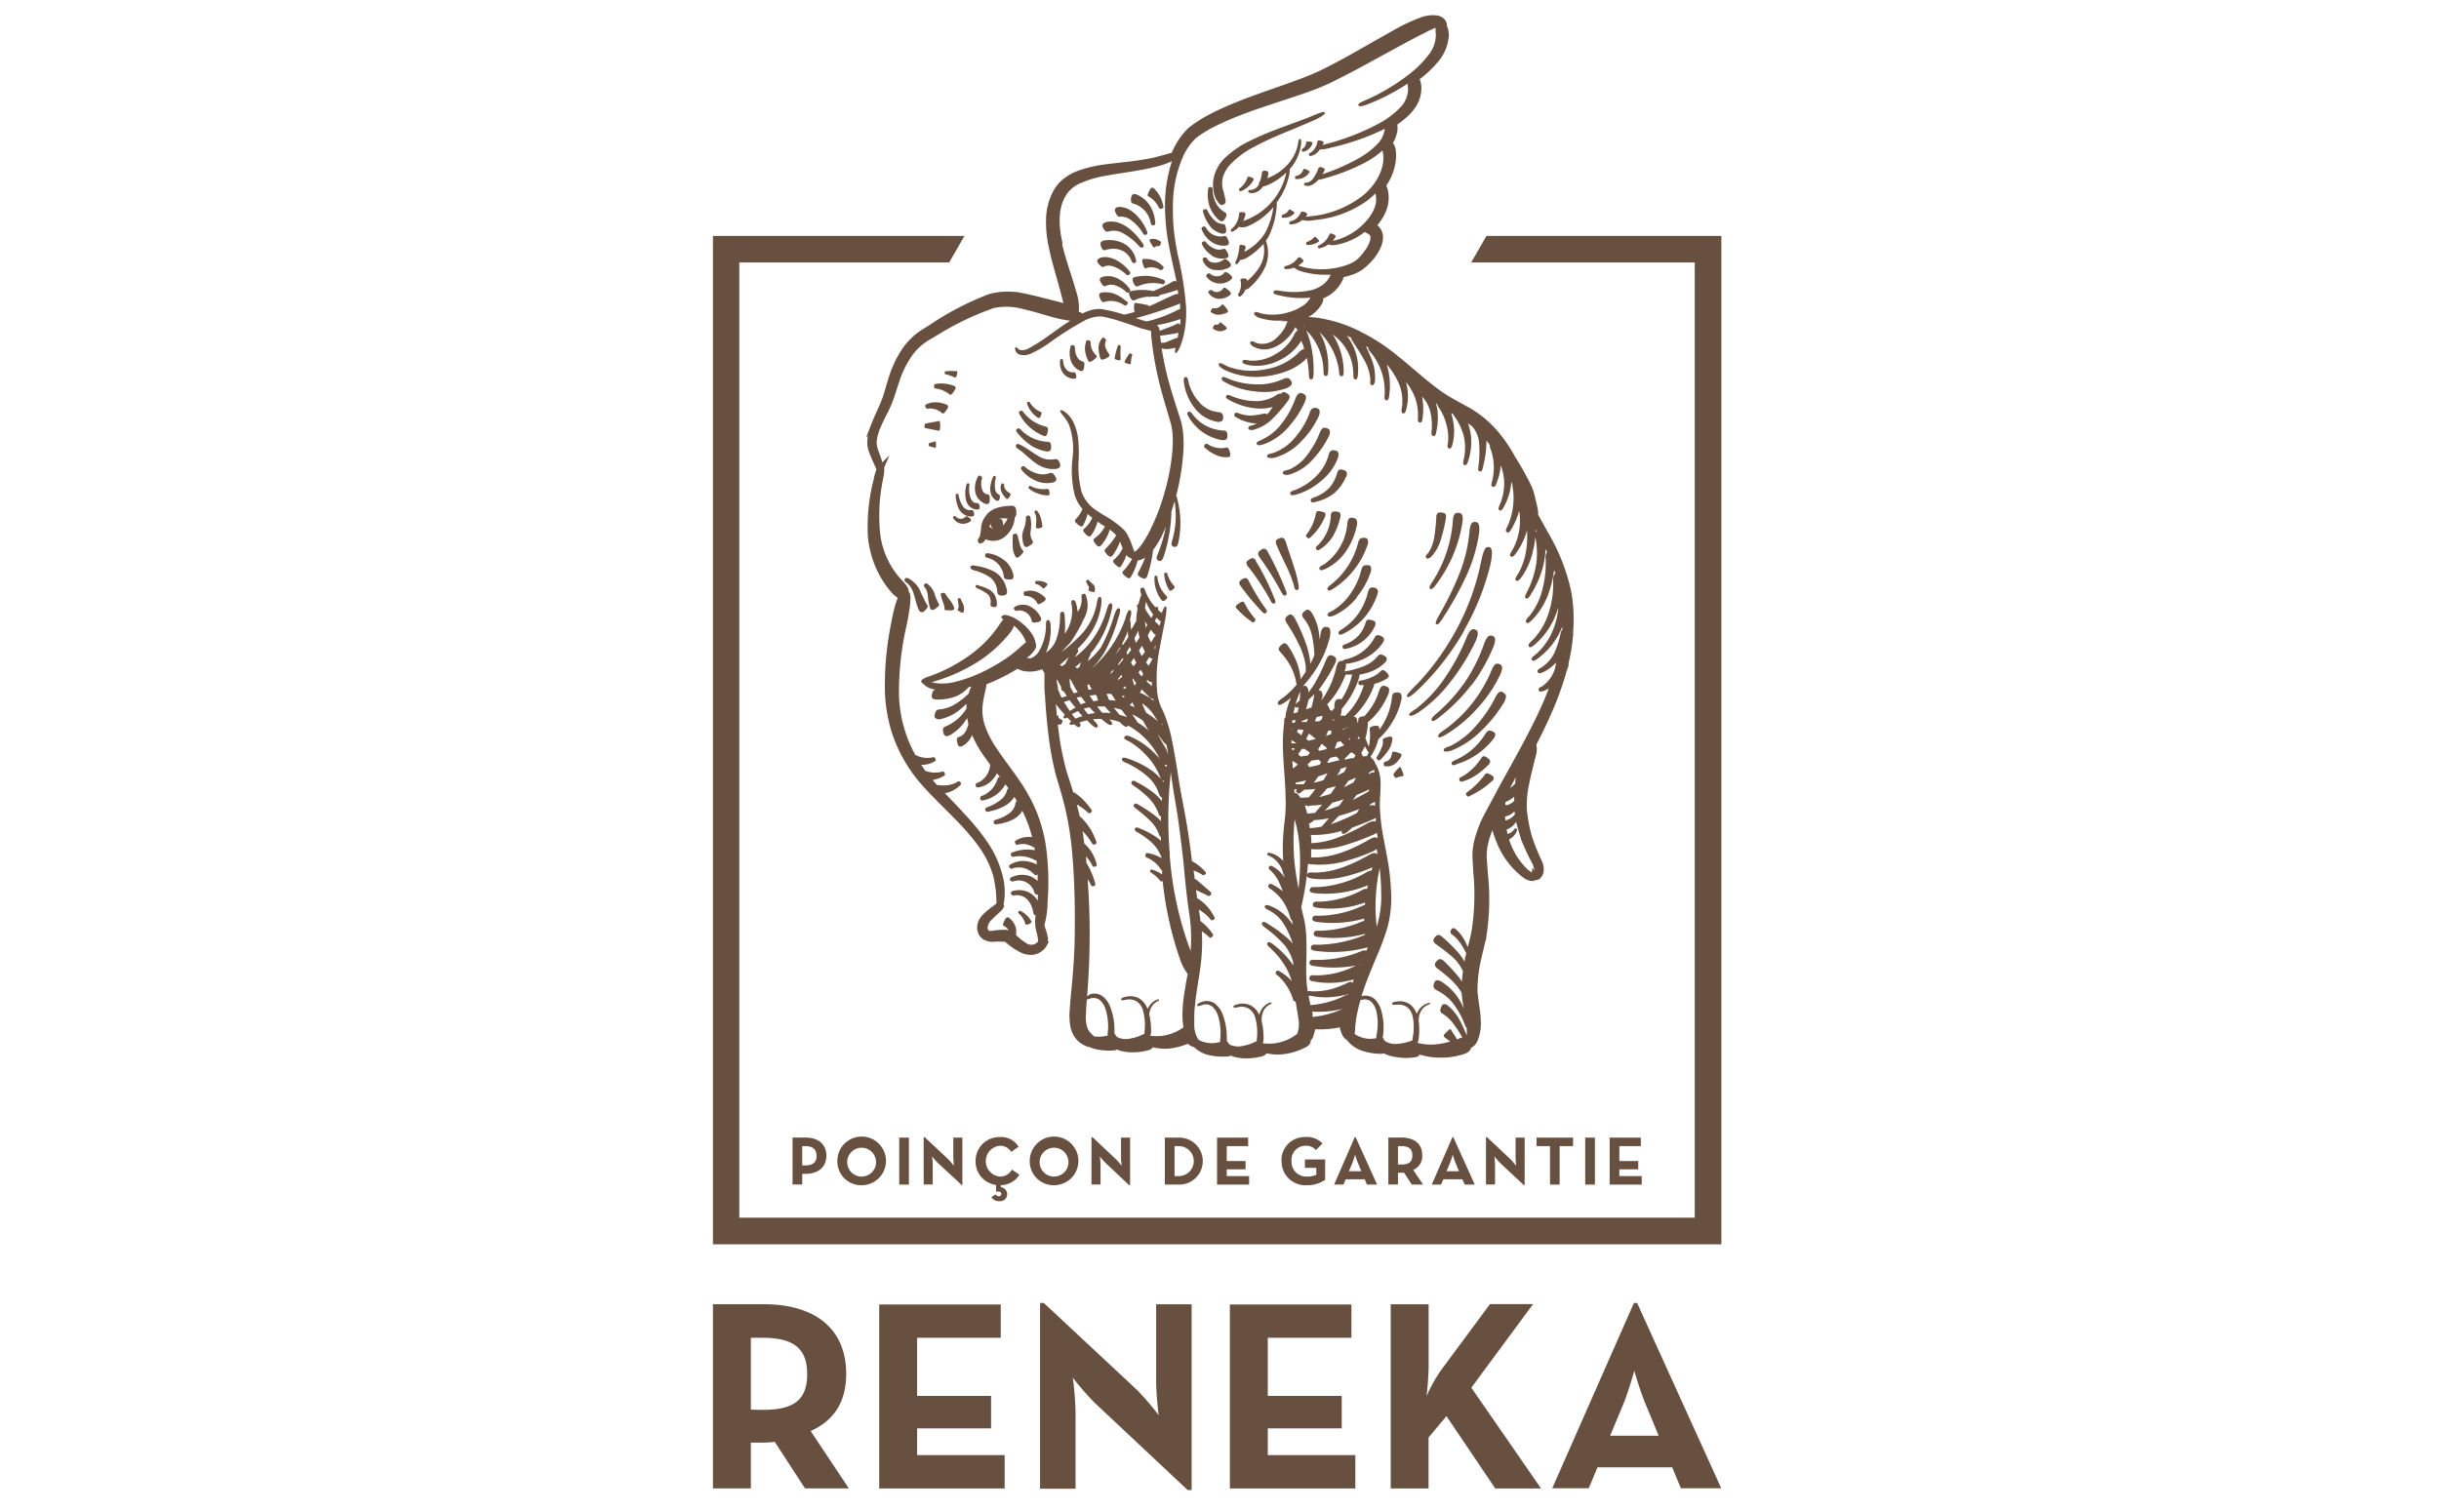 <svg id="Layer_1" data-name="Layer 1" xmlns="http://www.w3.org/2000/svg" viewBox="0 0 350 217"><defs><style>.cls-1{fill:#685040;}.cls-2{fill:none;stroke:#685040;stroke-miterlimit:10;stroke-width:0.92px;}</style></defs><path class="cls-1" d="M116.33,205.38c3.27-1.48,5.1-4.08,5.1-8.2,0-6.45-4.43-10-11.82-10h-7.3v26.43h5.44v-6.57h1.86a10.25,10.25,0,0,0,1.56-.12l4.35,6.69h6.29Zm-8.58-3.07V192h1.71c4.35,0,6.37,1.47,6.37,5.21s-1.94,5.13-6.37,5.13Zm18.42,11.31h18v-4.79H131.61V205h10.61v-4.66H131.61V192h12v-4.78H126.17Zm44.26.23H171V187.19h-5.09v11.08c0,1.82.35,4.82.35,4.82a38.51,38.51,0,0,0-3.11-3.62L149.79,187h-.54v26.66h5.09V202.54a46.51,46.51,0,0,0-.39-4.82,40.34,40.34,0,0,0,3.15,3.62Zm6.06-.23h18v-4.79H181.93V205h10.61v-4.66H181.93V192h12v-4.78H176.49Zm28.17-12.87a42.13,42.13,0,0,0,.35-4.43v-9.13h-5.44v26.43H205v-7.31l2.57-3.07,7,10.38h6.57l-10-14.46,8.86-12h-6.18l-7,9.45a22.3,22.3,0,0,0-2.26,4.11m18.19,12.87h5.24l1.25-3h10.72l1.25,3H247L234.93,187h-.46Zm8.31-7.54,1.91-4.59c.77-1.87,1.55-4.74,1.55-4.74s.82,2.87,1.6,4.74l1.9,4.59Z"/><polygon class="cls-1" points="213.31 33.86 211.12 37.67 243.2 37.67 243.2 174.76 106.09 174.76 106.09 37.67 136.21 37.67 138.4 33.86 102.31 33.86 102.31 178.58 247.02 178.58 247.02 33.86 213.31 33.86"/><path class="cls-2" d="M225,84.88a28.06,28.06,0,0,0-3.19-8.11c-.07-.12-.14-.24-.2-.36s-.05-.09-.07-.13c-.5-.9-.93-1.67-1.29-2.34a1.54,1.54,0,0,0,0-.54,11.07,11.07,0,0,0-.25-1.23l-.23-.94a4.78,4.78,0,0,0-.18-.66c-.08-.23-.17-.46-.28-.7a45.12,45.12,0,0,0-2.36-4.2,20,20,0,0,0-2.84-4,15.37,15.37,0,0,0-3.93-3c-.71-.4-1.4-.75-2.06-1.14a19.46,19.46,0,0,1-1.91-1.24c-2.18-1.6-4.2-3.51-6.4-5.23a1,1,0,0,0-.22-.17c-.23-.18-.46-.36-.7-.53A25.8,25.8,0,0,0,195,48a.5.5,0,0,0-.25-.13,18.78,18.78,0,0,0-4.5-1.57,12.37,12.37,0,0,0-3.66-.32,1.88,1.88,0,0,0-.16-.23l-.11-.11a8.94,8.94,0,0,0,1.06-.46,4.76,4.76,0,0,0,1.84-1.66,1.2,1.2,0,0,0,.17-1,5.31,5.31,0,0,0,1.15-.56,4.79,4.79,0,0,0,1.68-1.89,1.93,1.93,0,0,0,.17-.69,8.21,8.21,0,0,0,1.53-.4,5.76,5.76,0,0,0,.85-.37,4.57,4.57,0,0,0,.79-.54,8.88,8.88,0,0,0,1.29-1.31,6.19,6.19,0,0,0,.95-1.65A2.87,2.87,0,0,0,198,34a1.7,1.7,0,0,0-1.08-1.57,7,7,0,0,0,1.46-2.09,4.64,4.64,0,0,0,.32-3,2.19,2.19,0,0,0-.32-.7,8.54,8.54,0,0,0,.55-.87,7.4,7.4,0,0,0,.77-2,5.85,5.85,0,0,0,.13-2.23,2,2,0,0,0-.51-1,4.2,4.2,0,0,0,.75-1.87,2.27,2.27,0,0,0-.09-1,11.68,11.68,0,0,0,1.7-1.31A6.37,6.37,0,0,0,203,14.7a4.45,4.45,0,0,0,.51-2.19,2.85,2.85,0,0,0-.36-1.29,15.44,15.44,0,0,0,2.74-2.51,6,6,0,0,0,1.56-3.66,2.48,2.48,0,0,0-.29-1.23.42.42,0,0,0,0-.12.8.8,0,0,0-.14-.53,1.29,1.29,0,0,0-.81-.49,4.54,4.54,0,0,0-2.34.32,25.43,25.43,0,0,0-3.35,1.56l-6.37,3.61c-1.06.59-2.12,1.17-3.2,1.72a31.64,31.64,0,0,1-3.24,1.49c-4.48,1.77-9.24,3.06-13.69,5.32a18.56,18.56,0,0,0-3.22,2.05A10.09,10.09,0,0,0,168.62,22c-.05.12-.09.25-.14.37l-.2,0c-.47.1-1.27.37-2.72.72-2.35.51-4.77.67-7.22,1a17.07,17.07,0,0,0-3.69.93,7.25,7.25,0,0,0-1.74,1,5.3,5.3,0,0,0-1.34,1.59,8.55,8.55,0,0,0-1,3.84,16.08,16.08,0,0,0,.36,3.82c.49,2.47,1.29,4.81,1.86,7.12.19.76.34,1.33.47,1.76l-1.58-.42c-1.48-.36-3-.8-4.55-1.11a10.31,10.31,0,0,0-5,0A41.49,41.49,0,0,0,133.69,47l-1,.62a11,11,0,0,0-1,.71A10,10,0,0,0,130,50.11a15.35,15.35,0,0,0-2.07,4.35c-.24.75-.45,1.5-.67,2.24a15.13,15.13,0,0,1-.83,2.09c-.31.7-.64,1.41-.93,2.16a7.42,7.42,0,0,0-.58,2.39,3.53,3.53,0,0,0,.24,1.43c.14.38.28.69.4,1l.54,1.18c.07.17.13.29.18.39a6.22,6.22,0,0,0-.42,1.43,26.67,26.67,0,0,0-.86,8.15,14.05,14.05,0,0,0,1,4.11,13.29,13.29,0,0,0,2.24,3.65,3.44,3.44,0,0,0,1.15.9,18.93,18.93,0,0,0-1,3.68,44.12,44.12,0,0,0-.93,10.36,22.15,22.15,0,0,0,.91,5.22,20.3,20.3,0,0,0,2.23,4.79,21.68,21.68,0,0,0,1.55,2.15c.57.67,1.15,1.31,1.75,1.93,1.19,1.24,2.42,2.42,3.6,3.64a32.83,32.83,0,0,1,3.28,3.81,14.33,14.33,0,0,1,2.19,4.41,17,17,0,0,1,.48,3.84c0,.18,0,.32,0,.44l-.27.25c-.44.38-1,.72-1.45,1.15a4,4,0,0,0-.7.77,2,2,0,0,0-.35,1.15,1.43,1.43,0,0,0,.15.64,1.32,1.32,0,0,0,.47.58,2.08,2.08,0,0,0,1.21.32,9,9,0,0,1,1.7,0l.24,0,.25.25a9.33,9.33,0,0,0,2,1.34,2.9,2.9,0,0,0,1.34.28,2.14,2.14,0,0,0,1.33-.56l.24-.24s.09-.11.13-.18a1.39,1.39,0,0,0,.11-.21,1.67,1.67,0,0,0,.06-.78,7.47,7.47,0,0,0-.31-1.14c-.08-.24-.14-.47-.2-.71a12.54,12.54,0,0,0,.47-3.37,37,37,0,0,0-.23-7.87A20.94,20.94,0,0,0,147,114c-1.34-2.32-3.05-4.32-4.43-6.43a14.13,14.13,0,0,1-1.66-3.26,7.45,7.45,0,0,1-.32-3.43c.2-1.41.49-2.2.51-2.7a1.3,1.3,0,0,0,0-.28l.11-.05a27.06,27.06,0,0,0,3.41-1.59c.46-.25.91-.52,1.36-.81a3.68,3.68,0,0,0,.49.23,2.61,2.61,0,0,0,.43.16,4.39,4.39,0,0,0,2.84-.38l.32-.17.19-.09c-.4.45-.3.71-.11.94a.89.89,0,0,0,.2.19c0,.37,0,.82,0,1.33,0,.21,0,.43,0,.64,0,.42,0,.88.07,1.38.11,1.94.27,3.87.51,5.79a42.71,42.71,0,0,0,1.07,5.75c.58,1.87,1.11,3.67,1.5,5.53a46,46,0,0,1,.83,5.63c.33,3.79.42,7.64.37,11.45,0,1.91-.12,3.82-.26,5.72s-.37,3.78-.49,5.78a9.14,9.14,0,0,0,.09,1.76,3.62,3.62,0,0,0,.57,1.49,3.05,3.05,0,0,0,1.58,1.18l.27.06a4.75,4.75,0,0,0,1.07.34,8,8,0,0,0,2.39.12.44.44,0,0,0,.32-.2,3.32,3.32,0,0,0,.71.29,6.39,6.39,0,0,0,1.28.19,8.18,8.18,0,0,0,2.54-.3.46.46,0,0,0,.35-.52A6.94,6.94,0,0,0,168,150a9.13,9.13,0,0,0,2.57-.76,2.61,2.61,0,0,0,.23.24,1.46,1.46,0,0,0,.77.38.46.46,0,0,0,.07.07,4.05,4.05,0,0,0,2.2,1.1,8.28,8.28,0,0,0,2.38.12.44.44,0,0,0,.32-.2,3.54,3.54,0,0,0,.71.29,6.39,6.39,0,0,0,1.28.19,8.24,8.24,0,0,0,2.55-.3.46.46,0,0,0,.34-.52,7,7,0,0,0,2.87.21,8.62,8.62,0,0,0,3-1c.3-.19.38-.39.34-.6s.15-.21.23-.33a4.11,4.11,0,0,0,.45-1.66,14,14,0,0,0,4.38-.35,3.27,3.27,0,0,0,.41,1.57,1,1,0,0,0,.51.45.92.92,0,0,0,.17.25,4.24,4.24,0,0,0,2.09,1.3,8.2,8.2,0,0,0,2.36.33.42.42,0,0,0,.33-.16,4,4,0,0,0,.68.35,5.72,5.72,0,0,0,1.27.3,7.88,7.88,0,0,0,2.56,0,.47.47,0,0,0,.39-.5,9.13,9.13,0,0,0,3.26.56,9.89,9.89,0,0,0,3.44-.57c.44-.2.54-.45.49-.71h.1a1.61,1.61,0,0,0,.91-1,6,6,0,0,0,.37-2.62c0-.57-.09-1.2-.19-1.9s-.23-1.51-.28-2.27a19.49,19.49,0,0,1,.39-4c.14-.68.3-1.37.47-2.05s.34-1.45.47-2.17a34.48,34.48,0,0,0,.15-8.78l-.15-2.12a8.57,8.57,0,0,1,.17-2,14.52,14.52,0,0,1,1.26-3.45,14.31,14.31,0,0,0,1,3.33,11.18,11.18,0,0,0,3.46,4.49,1.83,1.83,0,0,0,1.08.47.28.28,0,0,0,.32-.23c.06.09.19.19.49,0a1.15,1.15,0,0,0,.38-.69,2.35,2.35,0,0,0-.16-1.19,30.74,30.74,0,0,1-1.51-3.73,22.89,22.89,0,0,1-.73-3.89,14.49,14.49,0,0,1,.34-3.86c.26-1.3.59-2.61.93-3.93a2.81,2.81,0,0,0,.06-1.63c.81-1.59,1.6-3.2,2.31-4.84a43.81,43.81,0,0,0,2.14-6l.18-.45a.65.65,0,0,0,0-.33c.12-.51.23-1,.33-1.52.15-.8.26-1.62.33-2.44a.83.83,0,0,0,0-.43A21.89,21.89,0,0,0,225,84.88Z"/><path class="cls-1" d="M181.17,63.1c-.75.26-.86.37-.83.57s.19.36,1.06.07a8.53,8.53,0,0,0,3.53-2.49,14,14,0,0,0,2.35-3.63c.32-.86,0-1-.35-1.15s-.67-.1-1,.64a12.81,12.81,0,0,1-1.85,3.48,7.68,7.68,0,0,1-3,2.51"/><path class="cls-1" d="M182.75,65c-.78.17-.9.23-.91.43s0,.18.17.25a1.68,1.68,0,0,0,.9,0,8.11,8.11,0,0,0,3.78-2.3,12.56,12.56,0,0,0,2.55-3.64c.34-.91,0-1.11-.36-1.18s-.67-.07-.94.67a11.24,11.24,0,0,1-2,3.44A7.22,7.22,0,0,1,182.75,65"/><path class="cls-1" d="M184.89,67.41c-.69.17-.8.25-.8.45a.21.21,0,0,0,.17.23,1.34,1.34,0,0,0,.82,0,7.31,7.31,0,0,0,3.37-2.22,14.05,14.05,0,0,0,2.27-3.32c.32-.8,0-1-.34-1.1s-.67-.13-.95.55a12.88,12.88,0,0,1-1.77,3.2,6.51,6.51,0,0,1-2.77,2.24"/><path class="cls-1" d="M192,65.7c.24-.89-.13-1-.5-1.06s-.67,0-.84.66a6.71,6.71,0,0,1-1.75,3,8.85,8.85,0,0,1-3,2c-.72.22-.8.36-.76.55s.18.33,1,.09A9.62,9.62,0,0,0,189.61,69,7.75,7.75,0,0,0,192,65.7"/><path class="cls-1" d="M190.78,70a5.72,5.72,0,0,1-2.15,1.37c-.53.16-.57.32-.52.51s.17.31.73.13a6.45,6.45,0,0,0,2.65-1.25,6.81,6.81,0,0,0,1.73-2.46c.21-.57-.08-.73-.44-.85s-.68-.16-.87.35a5.68,5.68,0,0,1-1.13,2.2"/><path class="cls-1" d="M189.63,73.41c-.38-.08-.69-.11-.77.2a7.39,7.39,0,0,1-1.29,3c-.24.25-.17.39,0,.53s.28.2.54-.08A8.15,8.15,0,0,0,190.2,74c.11-.39-.19-.5-.57-.58"/><path class="cls-1" d="M191.42,76.68a9,9,0,0,0,.94-2.59c.07-.57-.25-.65-.63-.68s-.69,0-.75.49a6.4,6.4,0,0,1-1.8,4.3c-.4.29-.4.44-.3.61s.25.26.71-.08a6.1,6.1,0,0,0,1.83-2"/><path class="cls-1" d="M193.23,79a10.33,10.33,0,0,0,1.5-3.68c.11-.84-.23-.94-.6-1s-.69,0-.78.75A7.93,7.93,0,0,1,190,81c-.66.32-.72.47-.66.65s.23.31,1-.06A7.57,7.57,0,0,0,193.23,79"/><path class="cls-1" d="M191.47,84.4a12.09,12.09,0,0,0,4.78-6.21c.22-.82-.1-1-.47-1s-.69,0-.88.66a11.06,11.06,0,0,1-3.84,6c-.62.46-.63.63-.53.79s.29.23.94-.25"/><path class="cls-1" d="M194.7,85.68a11.1,11.1,0,0,0,2-3.57c.22-.85-.11-1-.48-1s-.69,0-.87.67a9.86,9.86,0,0,1-1.49,3.33,8.21,8.21,0,0,1-2.64,2.54c-.68.32-.76.46-.7.65s.23.32,1,0a9.16,9.16,0,0,0,3.17-2.52"/><path class="cls-1" d="M197.2,84.35c-.38-.09-.69-.08-.88.57a9.15,9.15,0,0,1-1.29,3,8.49,8.49,0,0,1-2.37,2.33c-.61.35-.64.52-.55.69s.25.26.9-.11a9.6,9.6,0,0,0,2.85-2.28,10.37,10.37,0,0,0,1.8-3.23c.22-.74-.09-.89-.46-1"/><path class="cls-1" d="M181.91,79.12c-.37-.53-.67-.4-1-.17s-.52.47-.18,1a44.4,44.4,0,0,1,3.13,5c.28.56.45.57.62.49s.26-.23,0-.79a45.86,45.86,0,0,0-2.59-5.52"/><path class="cls-1" d="M180.25,80.47c-.35-.51-.64-.39-1-.16s-.54.45-.2.94a32.3,32.3,0,0,1,3.22,4.84c.24.55.4.58.58.51s.28-.21,0-.78a32.57,32.57,0,0,0-2.67-5.35"/><path class="cls-1" d="M179.13,83.24c-.27-.42-.57-.29-.89-.09s-.56.42-.29.84a34.56,34.56,0,0,0,3.11,3.75c.33.38.49.33.63.21s.2-.28-.12-.65a33.08,33.08,0,0,1-2.44-4.06"/><path class="cls-1" d="M178.54,86.46c-.15-.22-.43-.07-.75.14s-.57.41-.4.66a12.46,12.46,0,0,0,2.18,1.93.28.28,0,0,0,.47,0c.12-.15.18-.29,0-.47a10.87,10.87,0,0,1-1.48-2.22"/><path class="cls-1" d="M185.48,80.69c-.34-1-.68-2-1-3-.22-.6-.54-.56-.9-.43s-.64.3-.41.92c.43,1,.88,1.95,1.34,2.9A17.91,17.91,0,0,1,185.67,84c.11.62.25.69.44.68s.34-.13.22-.81a19,19,0,0,0-.85-3.13"/><path class="cls-1" d="M204.83,80.17a.81.81,0,0,0,.59-.31,6.2,6.2,0,0,0,1.42-2.7,20.87,20.87,0,0,0,.66-2.87c.07-.61-.25-.69-.63-.73s-.7,0-.76.58a23.16,23.16,0,0,1-.27,2.78,5.76,5.76,0,0,1-.9,2.47,1.52,1.52,0,0,0-.31.35.3.3,0,0,0,0,.26.22.22,0,0,0,.21.17"/><path class="cls-1" d="M205.22,84.5c.14.11.37.1.95-.73a19.77,19.77,0,0,0,3.72-9c.09-1-.24-1.16-.62-1.17s-.69.08-.77,1a18.7,18.7,0,0,1-2.89,8.8c-.56.8-.54,1-.39,1.11"/><path class="cls-1" d="M206.62,88.12c-.68,1.14-.66,1.38-.5,1.48s.39,0,1.08-1.13a47,47,0,0,0,3.16-5.69,22.54,22.54,0,0,0,1.9-6.32c.13-1.39-.22-1.54-.59-1.55s-.68.12-.8,1.4a21.61,21.61,0,0,1-1.46,6.07,47.43,47.43,0,0,1-2.79,5.74"/><path class="cls-1" d="M210.1,90.45a35.91,35.91,0,0,0,3.8-9.52c.42-2.1.08-2.38-.28-2.42s-.69.13-1.09,2.13A34.68,34.68,0,0,1,209.19,90a36.68,36.68,0,0,1-5.77,8.11c-1.47,1.46-1.63,1.73-1.5,1.88s.48.09,2-1.41a37.58,37.58,0,0,0,6.2-8.08"/><path class="cls-1" d="M208.37,97.57a31,31,0,0,0,3.4-5.58c.53-1.26.25-1.52-.1-1.64s-.69-.1-1.19,1.08A30.37,30.37,0,0,1,207.53,97a19.44,19.44,0,0,1-4.19,4.62c-1.07.71-1.2.86-1.12,1s.36.27,1.5-.5a19.78,19.78,0,0,0,4.65-4.57"/><path class="cls-1" d="M211.22,98.28a25.58,25.58,0,0,0,3.09-5.46c.46-1.21.19-1.45-.17-1.57s-.69-.1-1.14,1.06a23.61,23.61,0,0,1-2.63,5.36,24,24,0,0,1-4,4.54c-1,.81-1,1-.9,1.18s.36.16,1.34-.67a25.46,25.46,0,0,0,4.36-4.44"/><path class="cls-1" d="M212.1,101.55a19.35,19.35,0,0,0,3.21-4.78c.47-1.14.16-1.37-.2-1.48s-.67-.08-1.08.93a19.94,19.94,0,0,1-6.65,8.46c-.95.61-1,.78-1,1s.32.25,1.33-.39a19.72,19.72,0,0,0,4.35-3.7"/><path class="cls-1" d="M215.71,99.34c-.37-.14-.66-.16-1.1.7a18.38,18.38,0,0,1-2.7,4,11.87,11.87,0,0,1-3.73,3c-.91.32-1,.41-1,.62s.06.17.24.2a2.23,2.23,0,0,0,1-.2,12.69,12.69,0,0,0,4.23-2.87,19.54,19.54,0,0,0,3.19-4c.5-1,.21-1.22-.14-1.36"/><path class="cls-1" d="M214.21,105c-.34-.19-.64-.27-1,.23a9.56,9.56,0,0,1-4.33,3.84c-.58.23-.62.4-.56.57s.2.3.81,0a10.6,10.6,0,0,0,5.26-3.7c.37-.6.11-.82-.23-1"/><path class="cls-1" d="M213.71,109.61c.29-.36.06-.6-.25-.83s-.58-.38-.84-.06a8.32,8.32,0,0,1-2.84,2.76c-.37.13-.4.26-.36.45s.14.34.6.18a6.92,6.92,0,0,0,2-1,11.73,11.73,0,0,0,1.69-1.46"/><path class="cls-1" d="M213.91,111.18c-.34-.18-.62-.3-.8-.05a11.61,11.61,0,0,1-2.5,2.51c-.32.24-.26.4-.14.54s.25.22.55,0a12.22,12.22,0,0,0,3.23-2.22c.27-.38,0-.58-.34-.77"/><path class="cls-1" d="M154.67,89.21s0-.06,0-.1l0,0,0,.06m69.62,1.13a.83.83,0,0,0-.32.49,13.46,13.46,0,0,1-.9,2.88,5.27,5.27,0,0,1-1.91,2.15c-.55.3-.58.46-.5.63s.23.29.83,0a6.15,6.15,0,0,0,1.81-1.37h0a4.67,4.67,0,0,1-2.09,3.48c-.4.14-.44.28-.4.47s.15.33.65.15a3.25,3.25,0,0,0,.8-.38c-.34.88-.7,1.75-1.09,2.62-1.17,2.59-2.52,5.1-3.89,7.6l-2.09,3.77-.88,1.66h0l-1.15,2.14a17,17,0,0,0-1.63,4.18,9.47,9.47,0,0,0-.23,2.32l.13,2.18a33.35,33.35,0,0,1-.26,8.37c-.13.69-.28,1.33-.47,2,0,.1-.05.19-.07.29-.09-.21-.18-.42-.28-.62a6,6,0,0,0-1.41-1.93c-.44-.32-.61-.13-.71.1a.42.42,0,0,0,.15.64,5.36,5.36,0,0,1,1.37,1.53c.24.37.45.75.66,1.15-.08.33-.16.65-.23,1a1.87,1.87,0,0,1,0,.25,8.21,8.21,0,0,0-.94-1.36,23.56,23.56,0,0,0-2.32-2.27c-.5-.41-.75-.22-1,.08s-.4.58.12,1a26.51,26.51,0,0,1,2.45,1.9,6.05,6.05,0,0,1,1.45,2c-.07.49-.12,1-.16,1.49-.16-.26-.34-.52-.53-.77a25,25,0,0,0-2.1-2.24c-.48-.4-.73-.21-1,.08s-.4.58.06,1a19.63,19.63,0,0,1,2.24,1.87,8,8,0,0,1,1.29,1.66,22,22,0,0,0,.32,2.25h0a10,10,0,0,0-.67-1.3,7.85,7.85,0,0,0-2.6-2.59c-.69-.36-.89-.07-1,.27s-.19.67.37,1a6.57,6.57,0,0,1,2.41,1.95,12.6,12.6,0,0,1,1.6,2.88,1.45,1.45,0,0,0,.3.6,7.11,7.11,0,0,1,0,1.06,17.26,17.26,0,0,0-1-2.19,6.7,6.7,0,0,0-1.79-2.17c-.58-.34-.78,0-.9.34s-.18.65.16.85a5.63,5.63,0,0,1,1.67,1.55,16.07,16.07,0,0,1,1.25,1.94.67.67,0,0,0-.39.08l-.38.18a3.47,3.47,0,0,0-.18-.33c-.24-.37-.45-.65-.64-1s-.39,0-.69.27-.51.48-.35.66.64.49.88.68l0,0a8.5,8.5,0,0,1-1.45.33,7.6,7.6,0,0,1-3-.07l-.25-.07a1.42,1.42,0,0,0,.17-.55,10.53,10.53,0,0,0,0-2.63.6.6,0,0,0,0-.18,2.72,2.72,0,0,1,.37-1.25,2.08,2.08,0,0,1,1-.85c.26-.1.29-.15.27-.21s-.07-.11-.36,0a2.42,2.42,0,0,0-1.19.86,2.71,2.71,0,0,0-.37.69,2.76,2.76,0,0,0-1-1.42,2.57,2.57,0,0,0-1.77-.39c-.74.07-.8.24-.77.35s.15.16.8.1a2.13,2.13,0,0,1,1.41.4,2.25,2.25,0,0,1,.74,1.24,7.66,7.66,0,0,1,0,3.16,2.12,2.12,0,0,0,0,.34h-.06a6.65,6.65,0,0,1-2,.48,2.87,2.87,0,0,1-1.8-.32.49.49,0,0,0-.22-.17.71.71,0,0,0-.23-.41,2.06,2.06,0,0,0,.07-.29,8.9,8.9,0,0,0-.26-3.59,3.64,3.64,0,0,0-.93-1.62,2,2,0,0,0-1.84-.44l-.06,0c.59-1.9,1.39-3.79,2.17-5.68a36,36,0,0,0,1.52-4.06,16.17,16.17,0,0,0,.58-4.38,38.89,38.89,0,0,0-.34-4.32c-.22-1.42-.51-2.81-.76-4.19a29.14,29.14,0,0,1-.52-4.13c-.09-1.37.15-2.73.07-4.25a5.3,5.3,0,0,0-.62-2.17l-.13-.22a1.69,1.69,0,0,0-.12-.28,1.11,1.11,0,0,0-.36-.43.94.94,0,0,1-.09-.12l-.12-.13a7.3,7.3,0,0,0,1.14-2.52,10.39,10.39,0,0,0,2-2.44,10.26,10.26,0,0,0,1.33-3.39c.08-.78-.27-.87-.65-.87s-.68.07-.74.7a9,9,0,0,1-.86,3.07,9.87,9.87,0,0,1-.94,1.6v-.14c0-.51-.38-.5-.75-.43s-.68.17-.64.54a5.11,5.11,0,0,1,0,1.61.21.21,0,0,0,0,.13c0,.23-.08.46-.14.69-.15-.4-.3-.78-.47-1.17a10,10,0,0,0,.36-2.33l.55-.49a10.51,10.51,0,0,0,2.38-3.55c.29-.86,0-1-.39-1.13s-.68-.08-.93.65a9.09,9.09,0,0,1-1.82,3.32l-.34.36-.2,0c-.39.06-.68.16-.64.68a.34.34,0,0,1,0,.1l-.14.13c0-.09,0-.17,0-.25-.05-.5-.28-.62-.54-.6.22-.21.44-.42.64-.64a11.66,11.66,0,0,0,2.25-3.69,1.91,1.91,0,0,0,.09-.39,6,6,0,0,0,1.9-.82c.34-.29.14-.55-.13-.82s-.52-.46-.75-.27a4.83,4.83,0,0,1-1.85,1.14.44.44,0,0,0-.2.07,5.86,5.86,0,0,1-.85.21c-.35,0-.4.16-.4.35s.05.35.44.32c.12,0,.23,0,.34,0a10.14,10.14,0,0,1-1.63,3.23,11.44,11.44,0,0,1-1.1,1.21.63.63,0,0,0-.59,0c.06-.36.12-.72.17-1.08.1-.11.2-.21.29-.33A12.72,12.72,0,0,0,195,97.37a2.15,2.15,0,0,0,.09-.54,7.91,7.91,0,0,0,.81-.19,6,6,0,0,0,2.85-1.54c.47-.58.19-.83-.13-1s-.62-.29-.92.08a5,5,0,0,1-2.12,1.48,13.22,13.22,0,0,1-2.63.71c0-.11.08-.21.11-.32a1.68,1.68,0,0,0,.06-.8l.23,0a8,8,0,0,0,2.84-.94,6.79,6.79,0,0,0,2.27-2.1c.33-.57.05-.77-.29-.93s-.65-.24-.91.21a6.15,6.15,0,0,1-4,3.1c-.4.07-.55.17-.59.29h0c-.39-.07-.69,0-.91.86a12.85,12.85,0,0,1-1.64,4.07c-.14.22-.3.43-.46.65,0-.1,0-.2.08-.3a1.2,1.2,0,0,0-.1-.92.53.53,0,0,0-.45-.18c.1-.13.21-.25.3-.38a27,27,0,0,0,2.08-3.43c.35-.74.1-.95-.25-1.11s-.67-.23-1,.51a26.18,26.18,0,0,1-1.67,3.45,10.69,10.69,0,0,1-.91,1.29s0-.09,0-.13a.93.93,0,0,0-.27-.77.57.57,0,0,0-.51,0h0a18.1,18.1,0,0,0,1.59-2,15.39,15.39,0,0,0,2.31-5.15c.19-1.2-.18-1.35-.55-1.36s-.66.09-.83,1.11c0,.23-.08.47-.14.71,0-.31,0-.62-.07-.94a7.15,7.15,0,0,0-1.09-3c-.41-.54-.7-.37-1-.12s-.48.49-.15.94a5.87,5.87,0,0,1,1.21,2.4,15.75,15.75,0,0,1,.37,2.87s0,.07,0,.1c-.17.41-.36.81-.57,1.21a11.62,11.62,0,0,0-.74-3.18,25.59,25.59,0,0,0-1.51-3.38c-.41-.66-.73-.56-1-.34s-.53.45-.15,1.06a23.72,23.72,0,0,1,1.75,3.06,9.73,9.73,0,0,1,1,3.28,2.49,2.49,0,0,0,0,.61q-.36.57-.75,1.11a9.07,9.07,0,0,0-.55-2.44,12.45,12.45,0,0,0-1.32-2.44c-.36-.45-.64-.29-.93,0s-.5.49-.18.9a10.62,10.62,0,0,1,1.48,2,8.06,8.06,0,0,1,.85,2.35,1.32,1.32,0,0,0,.09.39,11.72,11.72,0,0,1-1.81,1.78c-.88.62-1,.78-.88,1s.32.26,1.28-.41c.2-.14.39-.3.59-.46a10.65,10.65,0,0,0-.77,2.47c0,.14,0,.28-.07.41a.39.39,0,0,0-.13.39.58.58,0,0,0,0,.19,25.72,25.72,0,0,0-.16,4.55c.08,1.84.26,3.65.34,5.45,0,.9.07,1.79,0,2.67,0,.44-.05.88-.1,1.32s-.11.91-.15,1.36a29.81,29.81,0,0,0-.08,4.63l-.13-.16a3.64,3.64,0,0,0-1.66-1c-.41-.11-.48,0-.49.13s0,.21.35.3a3.71,3.71,0,0,1,1.95,2.57.34.34,0,0,0,.15.23c0,.08,0,.15,0,.23a5.12,5.12,0,0,0-1.6-1.5c-.43-.26-.57-.1-.62.06s0,.32.26.5a5.08,5.08,0,0,1,1.13,1.54,13.73,13.73,0,0,1,.6,1.42,7.45,7.45,0,0,0-1.31-.87c-.5-.31-.65-.2-.73,0s-.09.33.38.61a6.69,6.69,0,0,1,1.77,1.83,9,9,0,0,1,1,2.32.67.67,0,0,0,.22.33l.13.6a6.74,6.74,0,0,0-.46-.63,6.56,6.56,0,0,0-2.72-2.05c-.65-.27-.8-.13-.85,0s0,.33.57.58a5.58,5.58,0,0,1,2.16,2,13.37,13.37,0,0,1,1.28,2.82l0,0c-.12-.13-.22-.28-.34-.41a18.49,18.49,0,0,0-3.12-2.37c-.64-.46-.82-.4-.93-.25s-.11.34.53.8a17.38,17.38,0,0,1,2.74,2.5,7,7,0,0,1,1.18,2.41c0,.14,0,.29,0,.43a2.9,2.9,0,0,0-.19-.29,12.25,12.25,0,0,0-2.61-2.67c-.59-.49-.77-.43-.88-.28s-.12.32.44.79a12,12,0,0,1,2.18,2.71,10.94,10.94,0,0,1,.86,2,6.87,6.87,0,0,0-1.64-1.35c-.42-.27-.56-.15-.64,0s-.09.31.26.54a7.41,7.41,0,0,1,2.2,3.46.42.42,0,0,0,.37.29c.13.8.28,1.58.37,2.32a4.12,4.12,0,0,1-.15,2.29,6.47,6.47,0,0,1-4.77,1.37l-.18,0a1.42,1.42,0,0,0,.12-.56,10.07,10.07,0,0,0-.27-2.61.45.45,0,0,0,0-.18,2.77,2.77,0,0,1,.25-1.28,2.12,2.12,0,0,1,.91-.94c.26-.12.28-.18.26-.24s-.08-.09-.36,0a2.45,2.45,0,0,0-1.11,1,3,3,0,0,0-.3.72,2.75,2.75,0,0,0-1.17-1.33,2.7,2.7,0,0,0-1.8-.22c-.72.14-.77.32-.73.42s.16.15.8,0a2.07,2.07,0,0,1,1.44.27,2.17,2.17,0,0,1,.86,1.16,7.88,7.88,0,0,1,.26,3.15,1.91,1.91,0,0,0,0,.34h-.06a6.64,6.64,0,0,1-1.94.66,2.87,2.87,0,0,1-1.83-.15.51.51,0,0,0-.22-.15.74.74,0,0,0-.27-.39,2,2,0,0,0,0-.29,9.17,9.17,0,0,0-.59-3.55,3.61,3.61,0,0,0-1.09-1.52,2,2,0,0,0-1.87-.27c-.73.26-.73.46-.68.55s.19.1.81-.12a1.47,1.47,0,0,1,1.39.29,3,3,0,0,1,.79,1.32,8.24,8.24,0,0,1,.31,3.24,1.71,1.71,0,0,0,0,.47,4.06,4.06,0,0,1-3-.23.92.92,0,0,0-.19-.13c-.05-.13-.12-.28-.22-.49a3.9,3.9,0,0,1-.32-1.34c0-.34,0-.74,0-1.27s0-1.07.1-1.71c.16-2.07.65-4.19.88-6.41a25.58,25.58,0,0,0,.1-4.29,7,7,0,0,1,1,.78c.2.23.34.17.49,0s.23-.25,0-.5a7.4,7.4,0,0,0-1.69-1.76c0-.33-.08-.65-.13-1s-.06-.42-.09-.63a6.09,6.09,0,0,1,1.6,1.32c.17.27.32.24.49.14s.27-.21.07-.51a6.8,6.8,0,0,0-1-1.44,5.94,5.94,0,0,0-1.4-1.15c-.06-.39-.12-.79-.17-1.18l1.65.79c.24.16.35.05.46-.1s.15-.31-.08-.46c-.69-.6-1.36-1.2-2.09-1.79a.25.25,0,0,0-.14,0c0-.41-.1-.82-.15-1.23l.2.07a5.67,5.67,0,0,1,1,.5c.18.16.31.08.44,0s.21-.27,0-.45a6.4,6.4,0,0,0-1-.91,5.37,5.37,0,0,0-.87-.55c-.21-1.73-.44-3.47-.73-5.2-.35-2.15-.82-4.27-1.15-6.38s-.66-4.28-1.13-6.43a21,21,0,0,0-1-3.2c-.1-.25-.23-.53-.35-.76a5.24,5.24,0,0,1-.28-.69,7.89,7.89,0,0,1-.34-1.49,22.07,22.07,0,0,1,.33-6.31c.48-2.62.82-4.12.93-5s.06-1.07-.06-1.1-.27.13-.55.93c-.18-.14-.37-.28-.54-.44,0-.3,0-.41-.11-.44s-.15,0-.25.08a7.29,7.29,0,0,1-1.48-2.38c-.12-.44-.27-.47-.45-.44s-.33.14-.2.63c0,.14.07.28.11.41a2.39,2.39,0,0,0-.24.61c-.07.22-.12.45-.18.68h0c-.17.06-.31.17-.15.61a.61.61,0,0,1,0,.12,11,11,0,0,0-.18,1.73l-.73,1.24c0-.22-.06-.44-.07-.66a2.08,2.08,0,0,0-.1-.78s0,0,0,0c.32-1.13.17-1.33,0-1.37s-.34.09-.65,1.18a16.8,16.8,0,0,1-5,7.33s0,0,0,0a11.78,11.78,0,0,0,2-2.47,23,23,0,0,0,2-5c.36-1,.27-1.24.09-1.3s-.37,0-.73,1.07A22.32,22.32,0,0,1,158,92.88a10.4,10.4,0,0,1-1.89,2,4.44,4.44,0,0,1,.22-.61.9.9,0,0,0,.18-.51c.15-.17.3-.34.44-.52A14.4,14.4,0,0,0,159.41,88c.34-1.15.22-1.36,0-1.4s-.35.09-.68,1.21a13.43,13.43,0,0,1-2.65,4.84,13.1,13.1,0,0,1-1.82,1.66,4.31,4.31,0,0,1,.26-.47c.3-.43.24-.57.1-.69h0c.32-.32.64-.66.94-1a11.47,11.47,0,0,0,1.57-2.37A9.39,9.39,0,0,0,158,87c.18-1.15,0-1.33-.18-1.34s-.31.15-.48,1.22a9,9,0,0,1-2.5,4.51,24.33,24.33,0,0,1-2.53,2.2v0c.33-.34.65-.7,1-1.07a.73.73,0,0,0,.17-.15,4.18,4.18,0,0,0,.45-.65A20.77,20.77,0,0,0,155,89.91a3.23,3.23,0,0,0,.39-.85,4.34,4.34,0,0,0,.65-1.67,4,4,0,0,0-.18-1.84c-.09-.36-.26-.36-.43-.3s-.3.15-.23.45a3,3,0,0,1-.55,2.12,6.25,6.25,0,0,0-.21-1.13c-.15-.59-.35-.61-.51-.54s-.27.19-.14.69a5.57,5.57,0,0,1-1,4.12,13.3,13.3,0,0,0,0-2.36c0-.72-.18-.81-.36-.8s-.33.12-.31.81a10.26,10.26,0,0,1-.56,3.22,3.89,3.89,0,0,1-1.47,1.85,8.32,8.32,0,0,0,.68-3.76c0-.87-.28-1-.44-.92s-.26.17-.23.93a7.46,7.46,0,0,1-1,3.54,2.5,2.5,0,0,1-1.16,1,.73.73,0,0,1-.25,0,1.75,1.75,0,0,1-.33-.06c.16-.13.32-.25.48-.39a3.63,3.63,0,0,0,.61-.71.82.82,0,0,0,.15-.28,1,1,0,0,0,.09-.38.45.45,0,0,0-.07-.29,3.31,3.31,0,0,0-.49-1.31,6.23,6.23,0,0,0-1-1.2,7.71,7.71,0,0,0-1.21-.94,4.58,4.58,0,0,0-1.44-.62.7.7,0,0,0-.72.15.22.22,0,0,0,0,.29.3.3,0,0,0,.18.14l.09,0a4.09,4.09,0,0,0-.48.58A17,17,0,0,1,139.21,94a23.54,23.54,0,0,1-5.65,3c-1.27.4-1.41.63-1.34.87a.3.3,0,0,0,.21.21,2.5,2.5,0,0,0,1.31.78,6.82,6.82,0,0,0,2.14.25A5.62,5.62,0,0,1,134.4,99c-.45-.06-.56.21-.65.6s-.11.71.5.79A7,7,0,0,0,137,100a4.79,4.79,0,0,0,2-1.37l.38-.1a5.34,5.34,0,0,0-.37,1,9.87,9.87,0,0,1-1.67,1.35,5.32,5.32,0,0,1-2.55.94.54.54,0,0,0-.44.2,1.14,1.14,0,0,0-.19.46.64.64,0,0,0,0,.51.78.78,0,0,0,.74.23,6.66,6.66,0,0,0,3-1.5c.27-.23.53-.47.79-.72,0,.23,0,.46,0,.69a6.39,6.39,0,0,1-3.05,2.59c-.39.15-.36.45-.27.83s.23.69.81.46a6.22,6.22,0,0,0,2.09-1.76c.19-.25.36-.5.52-.76q.08.45.18.9a4.77,4.77,0,0,1-.39,1,1.67,1.67,0,0,1-1.07.85c-.25.09-.23.39-.14.78s.2.69.67.52a2.93,2.93,0,0,0,1.45-1.62,16.92,16.92,0,0,0,1.75,3.09c.28.39.56.78.84,1.15l0,.08a3,3,0,0,1-1.72,2.52c-.33.07-.37.21-.35.4s.09.35.51.26a3.23,3.23,0,0,0,1.83-1,4.52,4.52,0,0,0,.72-1l.42.54a.35.35,0,0,0-.33.22,3.77,3.77,0,0,1-2.15,2.45c-.33.08-.37.22-.35.41s.09.35.52.25a4.72,4.72,0,0,0,3.11-2.29c.14.19.28.39.43.58a.36.36,0,0,0-.2.23,2.53,2.53,0,0,1-.94,1.44,7.42,7.42,0,0,1-1.78,1c-.42.12-.44.28-.39.46s.15.31.59.18a7.79,7.79,0,0,0,2.15-.76,4,4,0,0,0,1.41-1.31c.11.16.21.32.31.48l.07.11a.35.35,0,0,0-.21.27,2.25,2.25,0,0,1-.87,1.47,6,6,0,0,1-1.84.9c-.43.12-.46.28-.41.46s.14.31.58.2a7,7,0,0,0,2.24-.69,3.37,3.37,0,0,0,1.28-1.21,19.32,19.32,0,0,1,1.4,3.76,4.72,4.72,0,0,0-.84,0,3.27,3.27,0,0,0-1.43.47c-.27.13-.23.29-.14.45s.2.27.42.16a2.69,2.69,0,0,1,2.15.38.22.22,0,0,0,.16,0l.06.32s0,.08,0,.12a5.18,5.18,0,0,0-1.29-.1,5.9,5.9,0,0,0-1.82.37c-.37.1-.36.28-.3.44s.17.3.48.21a4.4,4.4,0,0,1,3,.52.23.23,0,0,0,.18,0c0,.21,0,.41.07.62a4.39,4.39,0,0,0-1.51-.49,3.56,3.56,0,0,0-2.17.39c-.42.2-.36.39-.26.53s.23.23.54.08a2.94,2.94,0,0,1,3,.9c.14.14.3.12.49,0,0,.31,0,.63,0,.95a3,3,0,0,0-1.06-.69,3.38,3.38,0,0,0-2.47.05c-.48.14-.47.33-.41.49s.19.28.59.16a2.31,2.31,0,0,1,2.89,1.65.4.4,0,0,0,.49.27c0,.3,0,.59,0,.88a3.87,3.87,0,0,0-.74-.83,2.94,2.94,0,0,0-1.27-.61,3.18,3.18,0,0,0-1.34,0c-.53.09-.55.28-.5.45s.16.29.6.22a2.12,2.12,0,0,1,1.81.67,3.79,3.79,0,0,1,.8,1.85.42.42,0,0,0,.31.36l0,.11a5.56,5.56,0,0,0,.16,2.35,6.1,6.1,0,0,1,.19,1,.61.61,0,0,1,0,.31l-.07.07a1.07,1.07,0,0,1-.16.14,1.22,1.22,0,0,1-1.46,0,7.28,7.28,0,0,1-1.46-1.17,2.92,2.92,0,0,0,0-.93,2.76,2.76,0,0,0-1-1.53c-.32-.2-.5.08-.67.42s-.28.64-.1.75a1.49,1.49,0,0,1,.72.64,1.34,1.34,0,0,0-.26-.08,9.51,9.51,0,0,0-2,.12,1.15,1.15,0,0,1-.57,0,.23.23,0,0,1-.11-.11.73.73,0,0,1-.09-.23,1.69,1.69,0,0,1,.61-1.24c.39-.43.87-.81,1.33-1.28a1.28,1.28,0,0,0,.43-.68.23.23,0,0,0-.08-.22c0-.07,0-.15.05-.24a9.4,9.4,0,0,0-.24-4.11,15.27,15.27,0,0,0-2.23-4.76,33.69,33.69,0,0,0-3.29-4c-.89-1-1.8-1.91-2.7-2.85a6.52,6.52,0,0,0,.72-.21,4.18,4.18,0,0,0,1.41-.89c.26-.2.2-.35.08-.49a.3.3,0,0,0-.48,0,4.05,4.05,0,0,1-2.64.4.26.26,0,0,0-.18.06l-.67-.77a5,5,0,0,0,1.55-.56c.27-.1.24-.26.17-.43s-.17-.29-.41-.2a3.87,3.87,0,0,1-2.3-.11h-.05c-.21-.29-.41-.59-.61-.89h.28a3.37,3.37,0,0,0,1.57-.44c.32-.15.27-.32.17-.47s-.21-.25-.44-.14a3.6,3.6,0,0,1-2.44-.39A18.9,18.9,0,0,1,129,99.51a42.72,42.72,0,0,1,1.14-9.94c.69-3.48.59-4.41.23-4.68.07-.31-.12-.73-.84-1.5a11.81,11.81,0,0,1-3.21-6.67,25.44,25.44,0,0,1,.37-7.81c.32-1.55.22-1.86,0-1.94a2.08,2.08,0,0,0,0-.23,6.85,6.85,0,0,0-.38-1.32c-.1-.28-.22-.59-.33-.93a3.4,3.4,0,0,1-.18-1.11,6.84,6.84,0,0,1,.58-2.08c.29-.69.63-1.38,1-2.08a17.51,17.51,0,0,0,.93-2.2c.24-.74.47-1.47.72-2.19a13.92,13.92,0,0,1,2-4,8,8,0,0,1,1.52-1.51,9.38,9.38,0,0,1,.9-.6l1-.59a41.59,41.59,0,0,1,8.17-3.92,8.81,8.81,0,0,1,4.19.15c1.46.32,2.93.8,4.44,1.21a17.66,17.66,0,0,0,2.33.46c-1.18.75-2.29,1.58-3.41,2.37a23.33,23.33,0,0,1-2.4,1.51,2.2,2.2,0,0,1-1.31.35,1.06,1.06,0,0,1-.47-.32c-.1-.1-.17-.12-.23-.1s-.1.07-.1.24a1,1,0,0,0,.55.77,2.36,2.36,0,0,0,1.91-.19,15.5,15.5,0,0,0,2.56-1.52,44.21,44.21,0,0,1,4.88-3.09,4.81,4.81,0,0,1,2.5-.63,19.35,19.35,0,0,1,2.74.7c.92.29,1.82.61,2.76.94.24.08.51.15.74.21l.69.17c.09,0,.17.06.2.14a1.3,1.3,0,0,1,0,.13l0,.32a46.64,46.64,0,0,0,.92,5.84c.43,1.94,1,3.83,1.55,5.69.13.46.29,1,.4,1.37a9.11,9.11,0,0,1,.2,1.32,16.17,16.17,0,0,1-.05,2.78,30.83,30.83,0,0,1-1.08,5.59,30.05,30.05,0,0,1-2,5.29,15.12,15.12,0,0,1-1.34,2.29,4.8,4.8,0,0,1-.77.85.87.87,0,0,1-.23.16s0,0,0,0a1.79,1.79,0,0,0-.13-.37l-.4-1.09a7.7,7.7,0,0,0-.62-1.26,3.06,3.06,0,0,0-.53-.63c-.06,0-.15-.12-.11-.08l-.12-.12-.26-.22a16.4,16.4,0,0,0-2.2-1.49c-.3-.18-.59-.37-.87-.56l0,0a5.35,5.35,0,0,1-2.32-2.73,14.51,14.51,0,0,1-.43-4.89,22.76,22.76,0,0,0-.07-2.6,7.25,7.25,0,0,0-.7-2.58A3.88,3.88,0,0,0,152.64,59c-.31-.18-.43-.15-.48-.08s0,.18.16.44a7.56,7.56,0,0,1,1.07,1.55,10.45,10.45,0,0,1,.52,4.85,14.89,14.89,0,0,0,.3,5.25,5.83,5.83,0,0,0,.57,1.28,5.42,5.42,0,0,0,.56.75,4.62,4.62,0,0,1-1.05,1.56c-.15.19.07.41.37.66s.55.43.74.18a5.77,5.77,0,0,0,.66-1.68c.22.19.45.38.68.55a4.57,4.57,0,0,1-1.22,1.63c-.18.2,0,.44.28.72s.53.47.76.21a5.83,5.83,0,0,0,.94-2l.27.19.79.52A4.92,4.92,0,0,1,157,77.31c-.21.19,0,.45.21.75s.49.51.76.26A6.17,6.17,0,0,0,159.26,76l.5.41.21.2.1.11.11.09a9.42,9.42,0,0,1-1.58,2c-.21.24,0,.48.25.76s.53.47.8.17a9.4,9.4,0,0,0,1.08-2c.08.18.15.37.22.57s.1.25.16.37a4.94,4.94,0,0,1-1.32,1.7c-.16.17,0,.41.31.68s.52.48.73.25a6.08,6.08,0,0,0,.81-1.66,1.37,1.37,0,0,0,.73.51h0l.08.06a7.51,7.51,0,0,1-1.3,1.76c-.18.22,0,.45.33.71s.55.44.77.16a8.53,8.53,0,0,0,1-2.41,2.32,2.32,0,0,0,1.08-.42,15.74,15.74,0,0,1-1,2.16c-.17.36.09.53.43.71s.65.27.84-.13a18.88,18.88,0,0,0,.87-3.83,11.49,11.49,0,0,0,1.28-2.09c.2-.42.38-.83.55-1.25a20.75,20.75,0,0,1-1.19,4c-.25.62-.09.77.15.87s.47.11.72-.55a22.29,22.29,0,0,0,1.12-6.5c.16-.49.31-1,.45-1.46a12.51,12.51,0,0,1-.37,5.72c-.17.57,0,.7.24.79s.47.1.66-.53a13.51,13.51,0,0,0-.11-6.2,1.48,1.48,0,0,0-.19-.59,32.64,32.64,0,0,0,1-5.9,17.39,17.39,0,0,0,0-3.06,10.8,10.8,0,0,0-.26-1.56c-.16-.53-.31-1-.45-1.43-.6-1.86-1.19-3.7-1.65-5.56-.29-1.2-.52-2.4-.72-3.62l.07,0a1.53,1.53,0,0,0,.25.06,3.8,3.8,0,0,0,.81,0l.86-.15c-.11.55-.09.72,0,.75s.31-.1.69-1a10.91,10.91,0,0,0,.59-2.07,15,15,0,0,0,.22-3.72,48.26,48.26,0,0,0-1.17-7.28c-.23-1.19-.44-2.37-.57-3.56a30.6,30.6,0,0,1-.13-3.58,17.55,17.55,0,0,1,1.4-6.88,8.59,8.59,0,0,1,1.9-2.76,17,17,0,0,1,3-1.82c4.3-2.1,9-3.31,13.65-5a30.7,30.7,0,0,0,3.43-1.5c1.1-.55,2.19-1.11,3.27-1.69l6.42-3.5c1.32-.71,2.33-1.24,3.11-1.61A9.58,9.58,0,0,1,206,4c0,.23,0,.54.05,1A4.71,4.71,0,0,1,204.9,8a14.55,14.55,0,0,1-2.44,2.46,29.82,29.82,0,0,1-6.06,3.73c-1.36.56-1.52.71-1.47.9s.33.3,1.74-.28A30.68,30.68,0,0,0,202,12c0,.18,0,.38.06.62a3.87,3.87,0,0,1-1.26,2.94,12.47,12.47,0,0,1-2.95,2.18,34.54,34.54,0,0,1-7.05,2.8c-.47.12-.8.21-1,.3,0-.09.09-.17.13-.26.08-.25-.12-.33-.37-.39s-.45-.09-.51.1a2.3,2.3,0,0,1-1,1.64.23.23,0,0,0-.21.26c0,.11,0,.24.33.18a2,2,0,0,0,1.09-.72c.06-.06.1-.14.15-.2a5.52,5.52,0,0,0,1.59-.26,35.3,35.3,0,0,0,7.37-2.53l.33-.18a.22.22,0,0,1,0,.08,3.68,3.68,0,0,1-1.14,2.21,11.38,11.38,0,0,1-2.23,1.74A27.92,27.92,0,0,1,190,24.92l-.23.08c.09-.15.19-.29.27-.44.14-.33-.06-.44-.3-.52s-.44-.12-.56.15a5.32,5.32,0,0,1-.65,1.28,1.51,1.51,0,0,1-1,.75c-.22,0-.3,0-.37.12s-.08.27.33.33a1.39,1.39,0,0,0,.91-.21,3.3,3.3,0,0,0,.68-.54l.1-.12a5,5,0,0,0,1-.23,29.43,29.43,0,0,0,5.64-2.2,12.47,12.47,0,0,0,2.56-1.77,2.08,2.08,0,0,1,.06.24,4.61,4.61,0,0,1,0,1.69,6.43,6.43,0,0,1-.57,1.7,8.68,8.68,0,0,1-2.32,2.85,14.44,14.44,0,0,1-7,2.91c-.54.05-.92.1-1.18.14a2.49,2.49,0,0,0,.17-.24c.13-.27-.08-.37-.32-.45s-.44-.12-.52,0a2.16,2.16,0,0,1-1.43,1.31c-.21,0-.24.12-.25.25s0,.23.31.2a2.81,2.81,0,0,0,1.55-.62,4,4,0,0,0,1.75,0,15.28,15.28,0,0,0,7.53-2.76,11.06,11.06,0,0,0,1.21-1.06,3.4,3.4,0,0,1-.12,2.08,6.52,6.52,0,0,1-1.3,2,9,9,0,0,1-4.25,2.63l-.46.09a4.37,4.37,0,0,0,.37-.48c.13-.26-.06-.37-.29-.47s-.43-.17-.53,0a2.93,2.93,0,0,1-1.46,1.58c-.22.06-.23.16-.21.28s.09.23.35.14a3,3,0,0,0,1.16-.54.28.28,0,0,0,.11.05,2.2,2.2,0,0,0,1.1,0,9.47,9.47,0,0,0,4-1.83l.25.14a1.75,1.75,0,0,1,.42.26.43.43,0,0,1,.15.3,1.63,1.63,0,0,1-.07.59,4.84,4.84,0,0,1-.69,1.33,6.87,6.87,0,0,1-1,1.18,4.1,4.1,0,0,1-.59.46,6.53,6.53,0,0,1-.7.35,10.39,10.39,0,0,1-3.16.71,10.61,10.61,0,0,1-3.28-.24c-.39-.1-.66-.19-.87-.26a5.12,5.12,0,0,0,.66-.49c.19-.23,0-.38-.18-.53s-.39-.25-.52-.09a2.91,2.91,0,0,1-1.71,1.17c-.21,0-.25.1-.26.22s0,.24.29.23a3.17,3.17,0,0,0,1.11-.21l0,0a3.29,3.29,0,0,0,1.27.59,11.83,11.83,0,0,0,3.5.43l.49,0a3.42,3.42,0,0,1-1.07,1.4,4.91,4.91,0,0,1-1.79.83,11.63,11.63,0,0,1-4.25.1c-.88-.16-1-.07-1.08.12s0,.37,1,.55a12.8,12.8,0,0,0,4.29.28,3.35,3.35,0,0,1-1.21,1.25,7.26,7.26,0,0,1-1.81.82,7.85,7.85,0,0,1-4,.22c-.76-.27-.88-.29-1-.12s-.08.16,0,.3a1.54,1.54,0,0,0,.79.46,8.2,8.2,0,0,0,4,.24,5.19,5.19,0,0,1-1.59,2.57,2.92,2.92,0,0,1-2.92.78c-.59-.3-.73-.31-.86-.15a.23.23,0,0,0,0,.28,1.2,1.2,0,0,0,.62.48,3.15,3.15,0,0,0,2,.25,4.79,4.79,0,0,0,1.82-.83,6.45,6.45,0,0,0,2-2.31c.12.16.23.33.34.5-.18.06-.35.21-.52.58A6.24,6.24,0,0,1,183,50.84a6.13,6.13,0,0,1-3.68.91c-.77-.15-.91-.12-1,.07s0,.41.89.59a7,7,0,0,0,4.26-.65,7.44,7.44,0,0,0,3.27-2.86c.13.31.25.62.35.94,0,.09,0,.18.08.28a.38.38,0,0,0-.18,0,2.26,2.26,0,0,0-.76.61A8.65,8.65,0,0,1,181.57,53a9.63,9.63,0,0,1-5.35-.39c-.5-.24-.77-.4-.95-.46s-.27,0-.33,0-.08.17,0,.34a2.51,2.51,0,0,0,1,.69,10.47,10.47,0,0,0,5.79.81,12.21,12.21,0,0,0,2.89-.71,8.09,8.09,0,0,0,2.63-1.6,3.76,3.76,0,0,0,.28-.32,15.78,15.78,0,0,1,.29,2.16c0,.8.13.92.32.93s.36-.1.36-.93a16.11,16.11,0,0,0-.38-4,12.59,12.59,0,0,0-.67-2.11h0a8.38,8.38,0,0,1,2.47,5.75c0,.69.13.79.32.8s.35-.08.36-.8a10.84,10.84,0,0,0-.4-3.52,8.25,8.25,0,0,0-.88-2,9.59,9.59,0,0,1,2.83,5.55c0,.69.15.8.34.81s.36-.09.33-.85a10.06,10.06,0,0,0-1.57-5.14,7,7,0,0,1,2.95,5.59c0,.7.07.82.26.85s.37-.05.41-.82a7.79,7.79,0,0,0-1.59-5.45l.62.3a1,1,0,0,0,.16.44c.59.9,1.18,1.78,1.68,2.7a6.61,6.61,0,0,1,.91,2.88c-.06.58,0,.7.19.77a.23.23,0,0,0,.26-.06,1,1,0,0,0,.22-.67,7.25,7.25,0,0,0-.64-3.35c-.21-.52-.44-1-.68-1.52l.35.22a.77.77,0,0,0,.26.58,8.72,8.72,0,0,1,2.09,6.13c-.07.7.05.82.24.85s.36-.05.43-.8A10.4,10.4,0,0,0,199,52.3a10.9,10.9,0,0,1,1.75,2.76,6.6,6.6,0,0,1,.44,3.36c-.14.71-.05.85.13.9s.38,0,.53-.78a7.37,7.37,0,0,0-.09-3.7,7.23,7.23,0,0,1,1.72,5c-.06.64.05.76.24.79s.37,0,.43-.73a8.91,8.91,0,0,0-.09-3h0a5,5,0,0,1,1.2,2.23,8.48,8.48,0,0,1,.18,2.72c-.08.57.05.68.23.72s.35,0,.44-.63a9.3,9.3,0,0,0,.17-3,5.67,5.67,0,0,0-.23-1.07l.21.15a.83.83,0,0,0,.14.36,7.67,7.67,0,0,1,1.14,2.47,6.81,6.81,0,0,1,.24,2.76c-.13.55,0,.68.14.75s.37,0,.52-.61a7.64,7.64,0,0,0,.12-3.12,9.52,9.52,0,0,0-.31-1.36l.28.16a1,1,0,0,0,.14.26,8.63,8.63,0,0,1,1.39,2.92,7.51,7.51,0,0,1,0,3.27c-.18.67-.08.81.1.87s.36,0,.56-.7a8.64,8.64,0,0,0,.35-3.62,8.49,8.49,0,0,0-.41-1.67c.2.14.41.28.6.43a4.12,4.12,0,0,1,1,2.51,15.11,15.11,0,0,1-.09,3.14c-.12.66,0,.78.19.81s.35,0,.47-.7a15.45,15.45,0,0,0,.47-3.31c0-.13,0-.27,0-.41.17.22.34.43.5.65a1,1,0,0,0,0,.28,8,8,0,0,1,.3,5c-.17.5-.06.63.11.7s.35,0,.53-.49a8.7,8.7,0,0,0,.62-2.58,7.35,7.35,0,0,1,.48,2.16,7.74,7.74,0,0,1-.57,3.37c-.32.66-.25.82-.09.91s.36.08.7-.63a8.67,8.67,0,0,0,1-3.41l.15.28a2.15,2.15,0,0,0,0,.23,9.82,9.82,0,0,1-.72,5.87c-.3.55-.24.7-.08.81s.35.11.68-.49a11.25,11.25,0,0,0,1.1-2.57A8.75,8.75,0,0,1,217,79c-.39.57-.36.73-.21.85s.34.14.77-.47a9.87,9.87,0,0,0,1.56-3.25,12.07,12.07,0,0,1-.09,2.68,9.72,9.72,0,0,1-1.19,3.57c-.44.63-.44.79-.3.92s.36.16.86-.55A10.42,10.42,0,0,0,220,79a13.64,13.64,0,0,0,.33-2s0,.09,0,.14a11.22,11.22,0,0,1,.1,3.92,13.54,13.54,0,0,1-1.26,3.81c-.41.73-.36.91-.2,1s.36.08.79-.69a14,14,0,0,0,1.68-3.92,12.14,12.14,0,0,0,.34-2.47l.22.46a1.2,1.2,0,0,0-.2.86,14.93,14.93,0,0,1-.42,4.31,9.83,9.83,0,0,1-1.83,3.89c-.61.64-.65.8-.53,1s.35.21,1-.51a10.4,10.4,0,0,0,2.32-4,16.4,16.4,0,0,0,.68-3l.18.52c-.2.11-.33.37-.32,1a13.57,13.57,0,0,1-.6,4.51,10,10,0,0,1-2.25,3.94c-.7.63-.76.8-.64,1s.34.22,1.1-.48a10.69,10.69,0,0,0,2.77-4.08c.13-.32.24-.66.35-1a10,10,0,0,1-.82,3.36,9.11,9.11,0,0,1-2.35,3.3c-.67.51-.72.67-.62.84s.3.25,1-.31a10.36,10.36,0,0,0,2.87-3.37,12.11,12.11,0,0,0,.51-1.1c0,.17,0,.34,0,.5m-4.22,33.79a1.71,1.71,0,0,1,.14,1.17,1,1,0,0,0,0,.14.21.21,0,0,0-.06-.08,6.62,6.62,0,0,0-.76-.59,10.15,10.15,0,0,1-2.72-4.3l0-.1a2.3,2.3,0,0,0,1.1-1.22c.11-.2,0-.27-.09-.32a.2.2,0,0,0-.3.1,1.69,1.69,0,0,1-.94.67c-.06-.21-.11-.42-.16-.63a2.82,2.82,0,0,0,.83-.48,3,3,0,0,0,.55-.63c.21.87.47,1.71.72,2.54a29.55,29.55,0,0,0,1.76,3.73M216,117.18a2.36,2.36,0,0,0,1-.44,3.26,3.26,0,0,0,.33-.31c0,.14.05.27.07.41l0,0a2.23,2.23,0,0,1-1.36.9,5.42,5.42,0,0,1-.06-.58m.74-4.12.82-1.52c0,.18-.07.35-.09.53s0,.24,0,.36a2.57,2.57,0,0,1-.69.63m-.74,2.08a4.62,4.62,0,0,0,1.27-.78c0,.2,0,.4,0,.6a2.45,2.45,0,0,1-.92.58.83.83,0,0,1-.35,0v-.1a1.6,1.6,0,0,0,0-.31m-18.5,33.42a1.58,1.58,0,0,0,0,.46,4,4,0,0,1-3-.51.67.67,0,0,0-.14-.11,2.3,2.3,0,0,0,.07-.36,14.52,14.52,0,0,1,.36-2.82c.11-.55.26-1.1.42-1.65l.29-.07a1.42,1.42,0,0,1,1.36.41,3,3,0,0,1,.66,1.39,8.13,8.13,0,0,1,0,3.26m.47-24c0,.1,0,.2,0,.29a35.86,35.86,0,0,1,.2,4.14,14.15,14.15,0,0,1-.64,4l0,.11a25.58,25.58,0,0,1,.43-8.52m-3.81,16.54a.56.56,0,0,0-.67-.11,13,13,0,0,1-2.57,1,9.71,9.71,0,0,1-2.75.29,1,1,0,0,0-.53,0,12.24,12.24,0,0,1-.2-1.8c-.09-1.73.07-3.54,0-5.42a16.35,16.35,0,0,0-.27-2.85l-.47-2a4.75,4.75,0,0,0,.11-.5,40.61,40.61,0,0,0,.86-5.73,3.59,3.59,0,0,0,.45.07,13.4,13.4,0,0,0,4.64-.38,28.16,28.16,0,0,0,4.36-1.54,1.82,1.82,0,0,0,.41-.27l.12.77s0,0,0,0c-.21-.22-.51-.28-1.06,0-2.48,1.4-5.14,2.61-8,2.61-.87-.08-1,.07-1.07.32s.05.49,1,.57a13,13,0,0,0,4.56-.35,25.1,25.1,0,0,0,3.84-1.29c-.05.16-.09.32-.14.48a1.07,1.07,0,0,0-.57.14,15.4,15.4,0,0,1-7.28,2.22c-.78-.07-.92.08-1,.33s0,.49.91.56a15.76,15.76,0,0,0,7.41-1.15c0,.17-.07.35-.11.52a.86.86,0,0,0-.56.08,13.84,13.84,0,0,1-6.34,1.75c-.68-.07-.81.09-.86.34s0,.48.78.55a14.62,14.62,0,0,0,6.69-.77c0,.11,0,.23,0,.34a1.53,1.53,0,0,0-.24.07,15.47,15.47,0,0,1-6.46,1.49c-.68-.07-.81.09-.85.34s0,.48.78.56a16.62,16.62,0,0,0,6.65-.5v.35l-.15,0a16.23,16.23,0,0,1-6.26,1.4c-.65-.06-.78.1-.82.35s0,.48.75.55a17.27,17.27,0,0,0,6.59-.45s0,.09,0,.14a18.31,18.31,0,0,1-6.84,1.42c-.73-.07-.87.09-.91.34s0,.48.84.56a17.8,17.8,0,0,0,3.86.07,20.83,20.83,0,0,0,3.47-.6c-.08.17-.15.33-.22.5a.75.75,0,0,0-.6,0,16.2,16.2,0,0,1-6.67,1.3c-.7-.07-.84.09-.88.34s0,.48.79.56a17.58,17.58,0,0,0,6.46-.21l0,.08a.7.7,0,0,0-.52,0,12.24,12.24,0,0,1-5.93,1.45c-.64-.08-.76.09-.81.34s0,.47.71.55a12.08,12.08,0,0,0,3.4.13,14.53,14.53,0,0,0,2.26-.43c-.05.11-.09.23-.13.34m-.68,1.87a.77.77,0,0,0-.37.06,13.39,13.39,0,0,1-5.05,1.41l-.27-1.34a1.64,1.64,0,0,0,.27,0,10.86,10.86,0,0,0,3.07.19,14.33,14.33,0,0,0,2.37-.42s0,0,0,0m-5.14,3.26c0-.15,0-.29,0-.43s0-.22-.05-.33a13.86,13.86,0,0,0,4.35-.39,12.91,12.91,0,0,1-4.25,1.15m-2.65-32.13,0-.54.37,0c-.2.2-.16.34,0,.47s.26.23.54,0,.35-.27.51-.41a14.14,14.14,0,0,0,1.59-.1c-.29.41-.6.8-.93,1.19a9.81,9.81,0,0,1-1.09.07h-.14c-.28-.49-.53-.68-.77-.71m-.13,4.83c0-.35.06-.69.09-1a20,20,0,0,1,.75,4.76,32.84,32.84,0,0,1-.2,5.14c-.23-1.17-.42-2.34-.55-3.52a30.6,30.6,0,0,1-.09-5.33m-.18-9.43c.24.15.48.3.71.47l-.28.27-.41.33-.09-1.07h.07m0-1.84a2.43,2.43,0,0,0,.27,0l-.09.17-.08.13-.06-.06a.41.41,0,0,0-.2-.06,1.09,1.09,0,0,0,0-.18h.17m.46-.71-.46,0h-.2c0-.15,0-.31,0-.46l.67.42m-.56-2a1,1,0,0,0,0,.1h-.06v-.11h.1m.43-1.28c0,.13-.07.25-.11.38h-.37c0-.12,0-.24.05-.37h.43m.44-1.83c-.05.24-.09.47-.14.7l-.6.14c.07-.35.15-.66.22-1a.41.41,0,0,0,.05.09c.06.1.18.17.47,0m.14-.9-.07.06a2.52,2.52,0,0,0-.52.49,12.24,12.24,0,0,1,.68-1.85,9.69,9.69,0,0,1-.09,1.3m.58,4.21c-.11.25-.21.51-.33.76l-.63-.51c.07-.11.12-.23.19-.35l.77.1m.51-1.59h.09l-.15.44,0,0h-.75l.07-.16a2.51,2.51,0,0,0,.76-.32m.6-1.61c-.26.09-.51.18-.78.26q.21-.67.36-1.38c.29-.25.56-.51.83-.78a16.56,16.56,0,0,1-.41,1.9m.6,4.52h0c-.35.09-.7.18-1.06.25l-.3-.26c.14-.25.27-.51.41-.77a.38.38,0,0,0,.11.11q.42.32.84.66m.9-2.83c-.13.1-.25.21-.39.31h-.06l-.58,0c.09-.2.19-.41.28-.62q.42-.08.84-.18l-.09.45m.71,4.17-.06.16c-.33.1-.67.18-1,.26l-.21-.21c.12-.18.24-.34.35-.52l.12-.23.13,0,.68.57m.13-2.5.52,0c0,.1,0,.21-.05.31l0,.17-.74.27c.11-.23.21-.46.3-.7m1.86-4.6-.19,0c-.38,0-.69.06-.76.88l0,.43-.37.41a.57.57,0,0,0-.26-.12,2.21,2.21,0,0,0-.15-.37,2,2,0,0,0-.27-.46,12,12,0,0,0,.87-1,13.56,13.56,0,0,0,1.79-3.28h.19l.75,0a11.41,11.41,0,0,1-1.57,3.62m.21,4.31-.05-.07a7.61,7.61,0,0,0,.75-.28l-.7.35m1.54,7.56-1.38.69c.22-.3.44-.61.65-.93l1.1-.44-.37.68m1.95-3.87a.6.6,0,0,0-.06.11,2.05,2.05,0,0,0-.37,0h-.23a.39.39,0,0,0-.19-.43,7.7,7.7,0,0,0,.53-1c.13.2.25.4.37.61a.61.61,0,0,0,.19.25,4.9,4.9,0,0,1-.24.52m.28,2.6-.09.05.19-.35.33-.16c.11,0,.19-.11.28-.16a3.58,3.58,0,0,1,.11.35,1.71,1.71,0,0,0-.82.27m.84,4.57a.75.75,0,0,0-.79,0l.2-.29.42-.19.19-.11c0,.21,0,.42,0,.63m-8.72,2a15,15,0,0,0,2.11-.26l-.87,1-.17.19a11.14,11.14,0,0,1-1.71.23c0-.22-.07-.43-.1-.65a2.62,2.62,0,0,0,.74-.52m1.13-2.2c-.34.39-.69.78-1,1.16a10.8,10.8,0,0,1-1.13.11c-.1-.39-.21-.77-.34-1.15h.3l0,0c.1.1.23.16.49,0a13.75,13.75,0,0,0,1.7-.13m.69-2.32c.43-.1.86-.21,1.28-.33-.24.37-.49.73-.75,1.09a13.71,13.71,0,0,1-1.63.47c.38-.39.75-.8,1.1-1.23m1.12-5.78a8.64,8.64,0,0,0,.31-.85l.49-.16.45.5.1.09c-.42.18-.84.35-1.27.5l-.08-.08m.31,3.9.34-.48a.88.88,0,0,0,.15-.45l.91-.29c-.12.25-.24.5-.37.74-.34.17-.68.33-1,.48m3.18,4.83-.38.58a27.49,27.49,0,0,1-2.53,1.17c-.39.16-.79.3-1.19.43.38-.39.76-.78,1.13-1.18l.34-.1c.9-.25,1.77-.57,2.63-.9m-2.9-.48-.17.07a18.44,18.44,0,0,1-1.9.64c.39-.38.76-.76,1.12-1.15.39-.1.79-.21,1.18-.33l.43-.15c-.21.31-.43.62-.66.92m-.91-12.19s0-.1,0-.14l.16-.13c0,.07,0,.13,0,.2l-.19.07m.5,5.15.32.23a.5.5,0,0,0,.05.13.24.24,0,0,0,.18.14c-.55.12-1.09.25-1.63.39l-.11,0-.07-.11c.14-.19.28-.4.4-.6l.86-.2m-2.56,2.87,1.33-.46q-.29.51-.6,1a12.67,12.67,0,0,1-1.38.35,7.18,7.18,0,0,0,.65-.91m-.95-2.27,1-.13.37.37a1.53,1.53,0,0,0-.2.36c-.51.12-1,.24-1.5.34-.08-.13-.17-.25-.26-.37.19-.19.39-.37.57-.57m-1.59-.6c-.1-.11-.21-.21-.32-.32l.14-.2c.13-.18.25-.36.37-.55.13,0,.26,0,.39,0l.51.34.27.2c-.09.13-.17.26-.27.39l-1.09.17m.38,1.72,0,0s0,0,0,0h0m.45,1.68c-.11.19-.23.38-.35.57l-.59,0h-.56a2.11,2.11,0,0,0,0-.26h.13c.48-.08.94-.19,1.39-.31m10.13,7.52.12.81c-.21-.17-.51-.2-1,.06-2.53,1.44-5.22,2.69-8.1,2.69a4.12,4.12,0,0,0-.46,0l0-.55v-.64a13.44,13.44,0,0,0,4.73-.54,33.16,33.16,0,0,0,4.44-1.65l.26-.16m-1.11-1.51a30.27,30.27,0,0,1-4,2,12.31,12.31,0,0,1-4.29,1h0c0-.39,0-.79-.08-1.18a14.51,14.51,0,0,0,4.5-.6h0c-.12.18-.1.28,0,.37s.31.2.94-.36c.18-.15.34-.31.51-.47,1.06-.37,2.09-.79,3.11-1.24a1.64,1.64,0,0,0,.26-.16c0,.18,0,.36,0,.53a1.1,1.1,0,0,0-.93.15m0-4.76c0,.1-.07.2-.11.3h0c-.74.43-1.49.84-2.25,1.22.18-.24.37-.47.54-.72.63-.25,1.24-.52,1.84-.8m-1.67-5.67s0,0,0,.06a.08.08,0,0,1,0,0l.06,0m.31,2-.16.09a.15.15,0,0,0,0-.07l.15,0m-.3-3.58-.09,0c.06-.14.1-.28.15-.43l.19.27a2.41,2.41,0,0,0-.25.11m-1.13,2,.24-.09.51.42a2.15,2.15,0,0,1-.14.26,1.1,1.1,0,0,0-.09.14c-.34,0-.69.1-1,.16l-.31.07s0,0,0,0a.34.34,0,0,0,0-.17,6.06,6.06,0,0,0,.75-.77m0-2.11c0,.07,0,.14-.05.21s0,0,0,0-.08-.12-.13-.18l.19-.07M193,104.6a1.38,1.38,0,0,0,.38-.27v.09l-.38.18m-22.14,31.89a49.37,49.37,0,0,1-2.78-11.42c-.09-.79-.17-1.57-.23-2.36a.58.58,0,0,0,0-.31,62.29,62.29,0,0,1,0-9.85c.08-.76.13-1.33.15-1.76.06.44.12.87.19,1.31.3,2.16.73,4.29,1,6.41s.56,4.25.75,6.41.44,4.34.76,6.48a22.81,22.81,0,0,1,.15,5.09M152.1,95.44l1.29-1.15a8.54,8.54,0,0,0-.51,1l-.54.35a.59.59,0,0,0-.17-.18l-.07,0m.17,3.15v.08c0,.38.2.52.39.55l.43.65-.21.06-.52.18a7.59,7.59,0,0,1-.45-1,.94.94,0,0,0-.11-.18.69.69,0,0,0,0-.38,9.59,9.59,0,0,1-.18-1h.1c.17.34.36.66.55,1m2.06,3c-.15.08-.3.14-.44.23l-.38.23-.39-.57-.44-.73.4-.12.43-.11,0,0c.25.36.52.7.79,1m0-2.71.36.55-.57.16c-.17-.3-.34-.6-.5-.91,0,0,0-.07,0-.11a7.08,7.08,0,0,1-.11-1.12l.06.09a.59.59,0,0,0,.19.22,10.76,10.76,0,0,0,.58,1.12m.61-3.09-.35.24a.52.52,0,0,0-.1-.11.91.91,0,0,0-.17-.09c.28-.22.56-.46.82-.7-.07.22-.14.43-.2.66m.42,7.08-.52.16-.5.2-.51-.64.34-.18a5.69,5.69,0,0,1,.56-.26q.3.36.63.72m-.22-1.66c-.21-.32-.42-.63-.62-1l.58-.12.11.06.34.45c.08.11.18.22.27.33-.23.07-.46.15-.68.24m1.24.44c.25.28.5.55.77.82a9.6,9.6,0,0,0-1,.17c-.21-.26-.41-.53-.61-.8a7.16,7.16,0,0,1,.8-.19M156.19,99c-.06-.22-.11-.45-.16-.68l.22-.15c.13.26.28.5.43.74l-.49.09m1.34,1.54-.62.1-.47-.69-.07-.12.87-.11.15.2a4.48,4.48,0,0,0,.2.62h-.06m1.89,1.81a7.73,7.73,0,0,0-1-.06h-.24c-.26-.28-.5-.58-.74-.89a10.27,10.27,0,0,1,1.11,0l.83.94m1.54-.5c.28.37.55.74.83,1.1a9.44,9.44,0,0,0-1.1-.36c-.28-.33-.55-.67-.82-1,.37.08.73.17,1.09.28m-.8-8c.22-.34.43-.69.63-1a1.83,1.83,0,0,0,0,.21c-.21.28-.42.56-.65.83m1,.5a2.34,2.34,0,0,1,.09.24c-.24.3-.49.59-.74.87a.56.56,0,0,0,0-.2c.24-.3.47-.6.68-.91m0,4.36.34-.28c.05.12.1.24.14.36l-.48-.08m-.71-1.16v-.16l.55-.62a.38.38,0,0,0,0,.1l.06.22c-.2.16-.41.31-.62.46m1,2.33-.12.12-.08.09a2,2,0,0,1-.21-.3c.14,0,.28.06.41.09m-.24-7.42a.21.21,0,0,0-.2,0h0a16,16,0,0,0,.88-1.94c0,.28,0,.55.08.83q-.36.58-.75,1.14m1,.93-.39.5-.12-.31,0-.06c.17-.27.32-.54.48-.81,0,.15.1.31.15.46s-.11.15-.16.22m.34,7.33c.11.23.23.46.35.69l-.73-.29.16-.13.22-.27m.58-2.75-.27.35c-.1-.31-.2-.62-.28-.93l.07-.09c.16.23.31.45.48.67m0-2.92a.76.76,0,0,0-.11.14l-.33.36c-.12-.19-.22-.37-.33-.56l.44-.64c.1.23.21.47.33.7M163,92.27c-.07-.22-.14-.44-.2-.67.19-.36.37-.72.55-1.09a6.83,6.83,0,0,0,.17,1c-.17.26-.34.52-.52.77m1.31,1.26c-.14.21-.3.41-.45.62-.15-.26-.29-.52-.42-.79.15-.23.3-.46.44-.7.13.29.27.59.43.87m.3-3.81c-.08.13-.16.26-.23.39a2,2,0,0,1,0-.24c0-.24-.06-.48-.08-.73.11.2.24.39.36.58m.81-1.5-.25.47a10.12,10.12,0,0,1-.9-1.34c0-.32.08-.65.13-1a8,8,0,0,0,1,1.79l0,0m.27,1c.07-.17.16-.34.23-.51.13.14.27.27.41.41a1,1,0,0,0,.22.12c-.05.19-.11.41-.16.64-.24-.21-.48-.43-.7-.66m0,1.9a.48.48,0,0,0,.15.11,2.58,2.58,0,0,0-.45.65l-.25.38a6.86,6.86,0,0,1-.46-1c.15-.27.29-.55.43-.82.18.24.37.48.58.71M165.64,93c.07-.14.14-.28.22-.42,0,.12-.05.22-.07.34a2,2,0,0,1,0,.24l-.11-.16M164,103.42c.27.47.53.94.81,1.4a10.72,10.72,0,0,0-1.55-1.12l-.78-1.19a11.11,11.11,0,0,1,1.52.91m-.18-6.34-.45-.55.32-.42.36.62-.23.35m1,2.89a.94.94,0,0,0,.66.33c0,.11.06.21.08.31a7.3,7.3,0,0,0-1.71-1.09l-.29-.11c.1-.16.21-.31.3-.47.31.36.63.7,1,1m.46-1.44c-.27-.24-.53-.47-.78-.72a2.12,2.12,0,0,0,.11-.21c.26.29.46.35.65.29,0,.21,0,.42,0,.64m.06-2.37a.17.17,0,0,0,0,.07s0,0,0,0l0,0m-.13-1.35c-.13.24-.27.47-.41.7-.12-.17-.24-.33-.35-.5.16-.25.31-.5.46-.75a.8.8,0,0,0,.47.24c-.05.09-.11.18-.17.31m-.7,7.52-.22-.43c-.14-.32-.29-.63-.43-1a5.74,5.74,0,0,1,1.81,1.86,8.16,8.16,0,0,0,.52.77,12.84,12.84,0,0,0-1.68-1.25m2.48,9.75a1.23,1.23,0,0,0,0,.19l-.31-.39a.47.47,0,0,0,.19.16l.14,0m.45-2.26a2.58,2.58,0,0,0-.12.34c-.09-.14-.19-.27-.28-.4a.45.45,0,0,0,.4.06m-.9-5.91a.54.54,0,0,0,.21,0c0,.08,0,.15.07.23l-.28-.28m0,2.13a4.34,4.34,0,0,0,.84,1l.21,1.32-.11-.23c0-.17-.12-.48-.55-1.16-.29-.5-.56-1-.84-1.51.16.2.31.4.45.61m-7.26-9.37.45-.49c0,.07,0,.14,0,.21l-.38.39,0-.11m.08,3,.57.84.06.13a9.24,9.24,0,0,0-.92-.1c0-.07-.09-.14-.14-.2a.82.82,0,0,0-.09-.34,3.54,3.54,0,0,1-.16-.34h.68m10.42,47.8,0,0a6.51,6.51,0,0,1-4.66,1.28l-.17,0a1.42,1.42,0,0,0,.12-.56,10.09,10.09,0,0,0-.26-2.55,2.57,2.57,0,0,1,.25-.9,2.12,2.12,0,0,1,.91-.94c.25-.12.28-.17.25-.23s-.08-.1-.35,0a2.4,2.4,0,0,0-1.12,1c-.06.11-.12.23-.17.34,0-.05,0-.11-.07-.17a2.86,2.86,0,0,0-1.2-1.4,2.71,2.71,0,0,0-1.8-.22c-.73.14-.77.32-.73.42s.16.15.8,0a2.07,2.07,0,0,1,1.44.27,2.19,2.19,0,0,1,.85,1.16,7.7,7.7,0,0,1,.26,3.15,3.33,3.33,0,0,0,0,.34h-.06a6.64,6.64,0,0,1-1.94.66,2.86,2.86,0,0,1-1.83-.15.6.6,0,0,0-.23-.15.79.79,0,0,0-.26-.39c0-.08,0-.17,0-.29a9,9,0,0,0-.6-3.55,3.56,3.56,0,0,0-1.08-1.52,2,2,0,0,0-1.87-.27L156,143c.08-1.11.17-2.24.22-3.36.11-1.93.15-3.88.15-5.82,0-2.55-.11-5.09-.29-7.64a6,6,0,0,1,.42.73c.1.31.26.32.44.27s.31-.15.2-.49a12.08,12.08,0,0,0-1.25-2.89c0-.3,0-.61-.08-.91a4.87,4.87,0,0,1,.88,1.22c.12.31.27.32.45.27s.32-.15.19-.5a5.71,5.71,0,0,0-1.73-2.81c-.08-.6-.16-1.2-.26-1.8a8.88,8.88,0,0,1,1.31,1.66c.16.33.32.32.49.25s.29-.18.12-.55a8.76,8.76,0,0,0-2.14-3.34.5.5,0,0,0-.19-.1c0-.24-.1-.49-.16-.74s-.17-.69-.26-1a9,9,0,0,1,1.54,1.1c.2.24.34.18.49.06s.24-.25,0-.5a8.9,8.9,0,0,0-2.37-2.37.34.34,0,0,0-.16,0c-.28-1-.58-1.88-.88-2.79a39.59,39.59,0,0,1-1.16-5.57c-.06-.46-.11-.93-.17-1.39h.11a1.14,1.14,0,0,1,.26,0c.1,0,.17-.1.24-.27s.11-.32,0-.37a2.61,2.61,0,0,0-.28-.17c-.09-.06-.21-.11-.23-.15s0-.1,0-.27-.11,0-.22,0c-.06-.57-.11-1.14-.16-1.71.26.35.53.69.81,1l.48.53-.07.08c-.16.21-.15.31-.09.38s.15.1.38,0l.13-.06.57.56c-.25.18-.27.32-.23.4s.19.15.66,0l.11.11c.43.41.63.33.73.18s.12-.26-.12-.52l.26-.1c.28-.09.57-.16.86-.23.16.17.32.33.49.49.67.66.9.6,1,.46s.1-.32-.53-.93a1,1,0,0,0-.13-.16,8.38,8.38,0,0,1,1.22-.06c.18.15.34.3.53.44.7.57.94.46,1,.31s0-.29-.4-.67a7.53,7.53,0,0,1,1.49.36,1.85,1.85,0,0,1,.14.14c.64.64.85.6,1,.47a.24.24,0,0,0,.06-.11,10.86,10.86,0,0,1,4.43,4.55c0,.09.09.16.13.24a12.61,12.61,0,0,0-.94-1,11.34,11.34,0,0,0-3.13-2.13c-.73-.33-.9-.18-1,0s0,.33.66.62a10.62,10.62,0,0,1,2.68,2.24,9.16,9.16,0,0,1,1.78,2.88,1.52,1.52,0,0,0,.17.34,8.41,8.41,0,0,0-1.47-1.34,13.23,13.23,0,0,0-3.26-1.62c-.7-.27-.85-.15-.91,0s0,.35.66.61a11.86,11.86,0,0,1,2.86,1.81,5.42,5.42,0,0,1,1.77,2.58c.11.35.26.49.44.55,0,.17,0,.35,0,.53a7.42,7.42,0,0,0-1.11-1.13,14.93,14.93,0,0,0-2.47-1.58c-.51-.32-.66-.23-.76-.07s-.1.33.4.64a14.21,14.21,0,0,1,2.12,1.77,6,6,0,0,1,1.35,2.2.61.61,0,0,0,.33.39c0,.21,0,.43,0,.64a9.35,9.35,0,0,0-.88-.8,21.06,21.06,0,0,0-2.26-1.5c-.45-.31-.6-.23-.71-.08s-.13.32.32.64a20.34,20.34,0,0,1,2,1.71,5.11,5.11,0,0,1,1.27,2,.54.54,0,0,0,.26.32c0,.18,0,.37,0,.55a7.93,7.93,0,0,0-.65-.53,12.06,12.06,0,0,0-2.38-1.25c-.49-.24-.62-.14-.7,0s-.07.34.4.57a11.18,11.18,0,0,1,2,1.45,5.61,5.61,0,0,1,1.32,1.91.33.33,0,0,0,.06.1v.21a5.58,5.58,0,0,0-1.83-.68c-.32-.1-.4,0-.44.22s0,.34.24.42a4.47,4.47,0,0,1,2,1.71.24.24,0,0,0,.14.09c0,.09,0,.18,0,.27l0,.32a5.57,5.57,0,0,0-1.39-.67c-.19-.08-.26,0-.3.11s-.06.22.12.3a5.68,5.68,0,0,1,1.35,1.24c.09.09.2,0,.31,0a49.62,49.62,0,0,0,2.52,11.3,7.15,7.15,0,0,0,1.06,2c-.25,1.39-.52,2.8-.67,4.28a18.27,18.27,0,0,0-.07,1.88,9,9,0,0,0,.14,1.52M159,148.61a5.41,5.41,0,0,1-2,.14l-.13-.14a3.35,3.35,0,0,1-.77-.93,4.92,4.92,0,0,1-.25-2.28c0-.64.06-1.28.11-1.94a3.69,3.69,0,0,0,.53-.17,1.47,1.47,0,0,1,1.39.29,3,3,0,0,1,.79,1.32,8.27,8.27,0,0,1,.3,3.25,2,2,0,0,0,0,.46M146.55,92.74a17.25,17.25,0,0,1-2.74,2.13,25.45,25.45,0,0,1-3.12,1.71,19.11,19.11,0,0,1-3.32,1.2A7.54,7.54,0,0,1,134,98l-.29-.09.15-.05A25.2,25.2,0,0,0,140,95.18a18.86,18.86,0,0,0,5.07-4.53,3.11,3.11,0,0,0,.45-.86,6.83,6.83,0,0,1,.84.86,4.74,4.74,0,0,1,.7,1.08,2.18,2.18,0,0,1,.16.47,5.15,5.15,0,0,0-.65.54m22.56-48.33a18.5,18.5,0,0,1-4.58,1.72c-.23-.06-.43-.1-.66-.18l-.91-.29a54.68,54.68,0,0,0,6.11-2,1.56,1.56,0,0,0,.26-.11c0,.12,0,.23,0,.34s0,.32,0,.48a.72.72,0,0,0-.26.07m0,3.39c0,.25-.08.49-.12.7a.25.25,0,0,0-.25,0L167.6,49c-.19.08-.41.17-.49.19H167l-.18,0h-.22c0-.32-.09-.64-.13-1l1.29-.18c.45-.07.89-.14,1.36-.25M169,46.43a12.8,12.8,0,0,1-1.43.61l-1.14.44a1.73,1.73,0,0,0-.17-.53,1.14,1.14,0,0,0-.23-.3c.37-.06.75-.12,1.12-.21a23.35,23.35,0,0,0,2.25-.65c0,.3,0,.58-.05.84l-.09-.09c-.06-.12-.13-.16-.26-.11M152.5,35c-.53-2.28-.74-4.69.29-6.66a4.51,4.51,0,0,1,2.36-2.09,14.81,14.81,0,0,1,3.38-1c2.36-.44,4.82-.69,7.24-1.3a11.3,11.3,0,0,0,2.41-.82,20,20,0,0,0-1,6.2,33,33,0,0,0,.21,3.72c.15,1.23.39,2.45.64,3.65s.57,2.51.81,3.76a.36.36,0,0,0-.46-.09,21.61,21.61,0,0,1-2.9,1.41,7.43,7.43,0,0,0-3.18,0c-.4.15-.31.46-.15.81s.32.62.62.51a6.07,6.07,0,0,1,2-.53c.07.05.19.06.39,0l.18,0c.21,0,.43,0,.64,0s.43-.06.48-.24a22.92,22.92,0,0,0,2.47-.71l.08,0c0,.19.06.37.08.56a1.51,1.51,0,0,0-.61.13c-1.24.54-2.43,1.15-3.63,1.67,0-.1,0-.18-.19-.2a16.55,16.55,0,0,0-1.77-.31c-.16,0-.14.32-.15.71a1.28,1.28,0,0,0,.09.58,11.15,11.15,0,0,1-1.51.39l-.33-.1a22.15,22.15,0,0,0-2.94-.69,4.21,4.21,0,0,0-1.65.2,7.09,7.09,0,0,0-1.09.44,1.31,1.31,0,0,0-.38-.23l-.12,0a7.34,7.34,0,0,0-.32-2.75c-.67-2.41-1.54-4.68-2.08-7m34.7,11.69a1.09,1.09,0,0,0,0,.17l-.09-.18h.14m1.59.22h0m2,.45a.22.22,0,0,0,0,.08.61.61,0,0,1-.07-.1l.08,0M204,56.27l-.05.08c0-.05,0-.11,0-.16l.1.08M220.38,76l.12.21a.5.5,0,0,0-.13.21c0-.14,0-.28,0-.42m3.7,9.51s0,.1,0,.14l0,0,0-.17m.93-.66a28.08,28.08,0,0,0-3.2-8.11l-.2-.36s-.05-.09-.07-.13c-.49-.9-.93-1.67-1.29-2.34a1.77,1.77,0,0,0,0-.54c0-.29-.12-.68-.25-1.23l-.23-.94a6.25,6.25,0,0,0-.19-.65,6.86,6.86,0,0,0-.27-.71,45.15,45.15,0,0,0-2.37-4.2,20,20,0,0,0-2.84-4,15.7,15.7,0,0,0-3.93-3c-.7-.39-1.4-.75-2.06-1.13a17.88,17.88,0,0,1-1.91-1.25c-2.18-1.59-4.19-3.5-6.4-5.23a1,1,0,0,0-.21-.16l-.71-.54A26.57,26.57,0,0,0,195,48a.41.41,0,0,0-.25-.13,18.78,18.78,0,0,0-4.5-1.57,12,12,0,0,0-3.66-.32,1.88,1.88,0,0,0-.16-.23l-.11-.11a8.28,8.28,0,0,0,1.06-.46,4.76,4.76,0,0,0,1.84-1.66,1.2,1.2,0,0,0,.17-1,5.31,5.31,0,0,0,1.15-.56,4.79,4.79,0,0,0,1.68-1.89,1.93,1.93,0,0,0,.17-.69,9.07,9.07,0,0,0,1.53-.4,5.76,5.76,0,0,0,.85-.37,5.09,5.09,0,0,0,.8-.54,8.81,8.81,0,0,0,1.28-1.31,6.19,6.19,0,0,0,.95-1.65A2.89,2.89,0,0,0,198,34a1.7,1.7,0,0,0-1.08-1.56,7.23,7.23,0,0,0,1.47-2.09,4.71,4.71,0,0,0,.31-3,2.1,2.1,0,0,0-.31-.7,9.71,9.71,0,0,0,.54-.87,7.53,7.53,0,0,0,.77-2,5.87,5.87,0,0,0,.13-2.23,2,2,0,0,0-.51-1,4.38,4.38,0,0,0,.76-1.87,2.39,2.39,0,0,0-.1-1,11.17,11.17,0,0,0,1.71-1.32A6.47,6.47,0,0,0,203,14.69a4.51,4.51,0,0,0,.5-2.18,2.91,2.91,0,0,0-.36-1.3,15,15,0,0,0,2.74-2.5A6,6,0,0,0,207.42,5a2.51,2.51,0,0,0-.29-1.23.28.28,0,0,0,0-.11.74.74,0,0,0-.14-.53,1.35,1.35,0,0,0-.81-.5,4.61,4.61,0,0,0-2.33.33,23.7,23.7,0,0,0-3.36,1.56l-6.37,3.6c-1.06.6-2.12,1.17-3.19,1.73a30.6,30.6,0,0,1-3.25,1.48c-4.48,1.77-9.24,3.07-13.69,5.32a19.83,19.83,0,0,0-3.22,2A10,10,0,0,0,168.62,22c-.05.12-.09.24-.14.37l-.2,0c-.48.11-1.27.38-2.72.73-2.35.51-4.77.67-7.22,1a16,16,0,0,0-3.69.93,7.25,7.25,0,0,0-1.74,1,5.16,5.16,0,0,0-.75.73,5.73,5.73,0,0,0-.59.86,8.42,8.42,0,0,0-1,3.84,16.18,16.18,0,0,0,.36,3.82c.49,2.47,1.29,4.81,1.85,7.12.2.76.35,1.33.48,1.76l-1.58-.42c-1.48-.36-3-.8-4.55-1.11a10.31,10.31,0,0,0-5,0A41.84,41.84,0,0,0,133.68,47l-1,.61a11.62,11.62,0,0,0-1,.72A9.66,9.66,0,0,0,130,50.11a14.83,14.83,0,0,0-2.07,4.35c-.24.75-.46,1.5-.67,2.24a15.65,15.65,0,0,1-.83,2.09c-.31.7-.65,1.41-.93,2.16a7.69,7.69,0,0,0-.59,2.39,3.7,3.7,0,0,0,.25,1.43c.13.38.27.69.39,1l.54,1.19.18.38a7,7,0,0,0-.41,1.43,26.37,26.37,0,0,0-.86,8.15,13.74,13.74,0,0,0,1,4.11,13,13,0,0,0,2.24,3.65,3.54,3.54,0,0,0,1.14.9,18.42,18.42,0,0,0-1,3.68,44.16,44.16,0,0,0-.93,10.37,21.09,21.09,0,0,0,.91,5.21,20.56,20.56,0,0,0,2.23,4.8,22.79,22.79,0,0,0,1.55,2.14c.56.67,1.15,1.31,1.74,1.93,1.19,1.24,2.43,2.43,3.61,3.64a33.68,33.68,0,0,1,3.28,3.81,14.33,14.33,0,0,1,2.19,4.41,16.22,16.22,0,0,1,.47,3.84,4.19,4.19,0,0,0,0,.44l-.27.25c-.44.38-1,.72-1.45,1.15a4,4,0,0,0-.7.77,2,2,0,0,0-.36,1.15,1.81,1.81,0,0,0,.15.65,1.39,1.39,0,0,0,.48.58,2.14,2.14,0,0,0,1.21.31,9,9,0,0,1,1.7,0l.24,0,.25.25a9.33,9.33,0,0,0,2,1.34,3,3,0,0,0,1.34.29,2.18,2.18,0,0,0,1.33-.57l.24-.24.13-.17a.88.88,0,0,0,.1-.22,1.44,1.44,0,0,0,.06-.78,6.5,6.5,0,0,0-.3-1.14,6.77,6.77,0,0,1-.2-.7,13.14,13.14,0,0,0,.47-3.38,37,37,0,0,0-.23-7.87A21.13,21.13,0,0,0,147,114c-1.34-2.32-3.05-4.32-4.43-6.43a14.13,14.13,0,0,1-1.66-3.26,7.31,7.31,0,0,1-.33-3.43c.21-1.41.5-2.2.52-2.7a1.24,1.24,0,0,0,0-.28l.12-.05a27.06,27.06,0,0,0,3.41-1.59c.46-.25.91-.52,1.36-.81a2.45,2.45,0,0,0,.49.23,2.61,2.61,0,0,0,.43.16,4.4,4.4,0,0,0,2.84-.38l.32-.17.19-.08c-.4.44-.31.7-.11.93a.72.72,0,0,0,.2.19c0,.37,0,.82,0,1.33,0,.21,0,.43,0,.64,0,.42,0,.88.07,1.39.11,1.93.27,3.86.51,5.78a42.71,42.71,0,0,0,1.07,5.75c.57,1.87,1.11,3.67,1.5,5.53a46.3,46.3,0,0,1,.83,5.63c.33,3.79.42,7.64.37,11.45,0,1.91-.12,3.82-.26,5.72s-.37,3.78-.49,5.78a8.37,8.37,0,0,0,.09,1.76,3.65,3.65,0,0,0,.56,1.49,3.07,3.07,0,0,0,1.58,1.18l.28.07a6,6,0,0,0,1.07.34,8.35,8.35,0,0,0,2.39.11.49.49,0,0,0,.32-.19,3.88,3.88,0,0,0,.71.28,5.74,5.74,0,0,0,1.28.19,8.48,8.48,0,0,0,2.54-.29.48.48,0,0,0,.35-.53A6.94,6.94,0,0,0,168,150a8.52,8.52,0,0,0,2.57-.76,1.32,1.32,0,0,0,.23.24,1.39,1.39,0,0,0,.77.38l.07.08a4.23,4.23,0,0,0,2.2,1.1,8.28,8.28,0,0,0,2.38.11.46.46,0,0,0,.32-.19,4.18,4.18,0,0,0,.71.28,5.74,5.74,0,0,0,1.28.19,8.51,8.51,0,0,0,2.55-.29.47.47,0,0,0,.34-.53,7,7,0,0,0,2.87.21,8.6,8.6,0,0,0,3-1c.3-.2.38-.4.34-.6s.15-.21.23-.34a4.07,4.07,0,0,0,.45-1.66,14,14,0,0,0,4.38-.34,3.23,3.23,0,0,0,.41,1.56,1,1,0,0,0,.51.45,1,1,0,0,0,.17.25,4.17,4.17,0,0,0,2.09,1.3,8.58,8.58,0,0,0,2.36.34.44.44,0,0,0,.33-.17,3.74,3.74,0,0,0,.69.35,5.8,5.8,0,0,0,1.26.31,8.17,8.17,0,0,0,2.56-.06.46.46,0,0,0,.39-.5,9.13,9.13,0,0,0,3.26.56,9.88,9.88,0,0,0,3.44-.56c.44-.21.54-.46.5-.71l.09,0a1.62,1.62,0,0,0,.91-.95,5.84,5.84,0,0,0,.37-2.63,18.46,18.46,0,0,0-.19-1.9c-.08-.7-.23-1.5-.28-2.27a18.91,18.91,0,0,1,.4-4c.13-.68.29-1.36.46-2.05s.35-1.45.47-2.17a35,35,0,0,0,.16-8.78l-.16-2.12a8.57,8.57,0,0,1,.17-2,15,15,0,0,1,1.26-3.45,14,14,0,0,0,1,3.33,11.18,11.18,0,0,0,3.46,4.49,1.85,1.85,0,0,0,1.08.47.28.28,0,0,0,.32-.23c.06.09.19.2.49,0a1.07,1.07,0,0,0,.38-.69,2.35,2.35,0,0,0-.16-1.19c-.48-1.39-1.28-2.48-1.51-3.73a23.91,23.91,0,0,1-.73-3.89,14.49,14.49,0,0,1,.34-3.86c.26-1.3.6-2.61.93-3.93a2.73,2.73,0,0,0,.06-1.63c.81-1.59,1.6-3.2,2.31-4.84a43.81,43.81,0,0,0,2.14-6c.06-.15.13-.3.18-.45a.65.65,0,0,0,0-.33c.12-.5.23-1,.33-1.52.15-.8.26-1.62.33-2.44a.85.85,0,0,0,0-.43,22.73,22.73,0,0,0-.35-5.88"/><path class="cls-1" d="M137.15,71.3a4.69,4.69,0,0,0,.48,1.78,2.09,2.09,0,0,0,.72.76,2,2,0,0,0,1.05.29c.44,0,.42-.28.37-.52s-.15-.44-.42-.41a1.14,1.14,0,0,1-1.14-.5,4,4,0,0,1-.62-1.47c-.05-.34-.15-.38-.27-.37s-.22.08-.17.44"/><path class="cls-1" d="M139.07,72.6a1.6,1.6,0,0,0,1.08.53c.51,0,.47-.28.42-.52s-.17-.43-.4-.42a.68.68,0,0,1-.52-.16,1.34,1.34,0,0,1-.38-.59,3.69,3.69,0,0,1-.18-1.63c.07-.34,0-.41-.12-.45s-.24,0-.32.37a4.38,4.38,0,0,0-.05,1.91,2.16,2.16,0,0,0,.47,1"/><path class="cls-1" d="M140.46,71.64a2.32,2.32,0,0,0,1,.69c.5.11.55-.25.57-.62s0-.69-.22-.74a.94.94,0,0,1-.85-.66,2.52,2.52,0,0,1-.08-1.5c.12-.3,0-.41-.14-.5s-.34-.11-.49.27a3.36,3.36,0,0,0-.3,2,2.35,2.35,0,0,0,.48,1.06"/><path class="cls-1" d="M142.92,71.81c.4.18.49-.06.54-.3s.07-.45-.1-.53a1,1,0,0,1-.57-.87,3.94,3.94,0,0,1,.08-1.4c.09-.28,0-.35-.1-.4s-.24,0-.33.28a4.45,4.45,0,0,0-.34,1.57,2.35,2.35,0,0,0,.16.88,1.64,1.64,0,0,0,.66.77"/><path class="cls-1" d="M144.41,71.56c.18.13.31,0,.45-.25s.25-.4.11-.49c-.45-.25-.9-.68-.87-1.15,0-.12,0-.19-.14-.26s-.22-.09-.3.15a1.49,1.49,0,0,0,.1,1.12,3,3,0,0,0,.65.88"/><path class="cls-1" d="M149.68,62.56c.48.14.59-.17.66-.55s.1-.68-.25-.78a5.68,5.68,0,0,1-3.17-2c-.21-.33-.36-.32-.53-.24s-.29.21,0,.61a6.7,6.7,0,0,0,3.33,2.93"/><path class="cls-1" d="M147.86,63.87a5.92,5.92,0,0,0,2.39.93c.54,0,.59-.29.59-.67s-.05-.69-.47-.72a5.7,5.7,0,0,1-3.82-1.68c-.32-.33-.47-.29-.61-.16s-.21.28.13.63a8.65,8.65,0,0,0,1.79,1.67"/><path class="cls-1" d="M151.34,65.89a3.11,3.11,0,0,1-2.33-.44c-.79-.44-1.55-1.07-2.45-1.54-.55-.31-.71-.18-.77,0s0,.33.43.6c.75.52,1.4,1.22,2.22,1.83a5.31,5.31,0,0,0,1.41.77,4,4,0,0,0,1.69.19c.71-.13.66-.49.54-.84s-.27-.63-.74-.55"/><path class="cls-1" d="M150.73,67.86A2.73,2.73,0,0,1,149,68a4.55,4.55,0,0,1-1.78-.87c-.28-.29-.43-.26-.58-.15s-.23.28.11.63A5.23,5.23,0,0,0,148.65,69a3.89,3.89,0,0,0,2.54.22c.55-.21.42-.55.22-.87s-.39-.56-.68-.45"/><path class="cls-1" d="M150.28,70.16a3.86,3.86,0,0,1-2.26-.34c-.18-.14-.27-.1-.36,0s-.14.2.1.38a4.14,4.14,0,0,0,1.21.64,4.38,4.38,0,0,0,1.36.26c.31,0,.31-.24.26-.49s-.1-.45-.31-.44"/><path class="cls-1" d="M148,59.09a4.21,4.21,0,0,0,.92.86c.25.13.36-.06.45-.3s.15-.44,0-.52a3.23,3.23,0,0,1-1.54-1.29c-.07-.18-.16-.19-.29-.17s-.22.09-.13.34a3.45,3.45,0,0,0,.6,1.08"/><path class="cls-1" d="M144.6,74.38a2.81,2.81,0,0,1-1.15,1.38,1.09,1.09,0,0,1-1.38-.12.29.29,0,0,0-.13,0,2.31,2.31,0,0,1,.18-.35,2.08,2.08,0,0,1,.41-.44,1.91,1.91,0,0,1,1.08-.43,5.51,5.51,0,0,1,1,0m-3-.56q-.17.2-.3.39a2.59,2.59,0,0,0-.26.46,4.11,4.11,0,0,0-.26.92,5.57,5.57,0,0,1-.22,1.43c-.25.33-.32.5-.19.74a.3.3,0,0,0,.27.21.9.9,0,0,0,.68-.46,1.4,1.4,0,0,1,.1-.16,2.68,2.68,0,0,0,2.92-.49,3.84,3.84,0,0,0,.87-1.16,3.46,3.46,0,0,0,.39-1.37.15.15,0,0,0,0-.07,1,1,0,0,0,.23-.78c0-.51-.06-.93-.73-.94a9.31,9.31,0,0,0-1.78.24,3.47,3.47,0,0,0-1.73,1"/><path class="cls-1" d="M143.93,83.26a3.64,3.64,0,0,0-1.15-1.16,7.74,7.74,0,0,0-2.79-.89c-.55-.15-.67,0-.72.14s0,.36.54.51a7.29,7.29,0,0,1,2.37,1.08,2.76,2.76,0,0,1,.93,2c.06.49.36.55.75.53s.72-.09.64-.73a4.79,4.79,0,0,0-.57-1.51"/><path class="cls-1" d="M144.13,80.43a4.57,4.57,0,0,0-2.18-1c-.48-.1-.57.07-.58.24s0,.33.43.42a3.06,3.06,0,0,1,2.25,2.66c0,.34.32.4.71.42s.73,0,.68-.58a3.72,3.72,0,0,0-1.31-2.19"/><path class="cls-1" d="M146.71,77.14a3.23,3.23,0,0,0,.22,1.11c.21.41.51.26.83.06s.56-.41.43-.67a1.9,1.9,0,0,1-.3-1.35,5.63,5.63,0,0,0,0-1.93c-.1-.43-.29-.42-.45-.35s-.28.17-.21.47a5,5,0,0,1-.38,1.61,3.21,3.21,0,0,0-.16,1"/><path class="cls-1" d="M149.16,75.81c.25-.06.45-.11.43-.29s-.1-.68-.2-1.06a2.73,2.73,0,0,0-.5-1.06c-.13-.2-.23-.16-.33-.09s-.16.16-.05.33a2.24,2.24,0,0,1,.2.92c0,.32-.05.65-.05,1.06,0,.25.25.24.5.19"/><path class="cls-1" d="M146,76.88c0-.28-.18-.3-.37-.27s-.33.08-.3.34c0,.44-.05.88,0,1.36a3.25,3.25,0,0,0,.38,1.56c.23.32.5.11.76-.17s.47-.51.38-.63a1.91,1.91,0,0,1-.49-.91c-.13-.4-.21-.83-.32-1.28"/><path class="cls-1" d="M132.11,84.91a4,4,0,0,0-1.63-1.84c-.49-.25-.61-.08-.66.08s0,.32.32.5a3.23,3.23,0,0,1,1,1.67c.23.67.34,1.38.7,2.21a.56.56,0,0,0,.48.34.78.78,0,0,0,.43-.27,2,2,0,0,0,.32-.39.33.33,0,0,0,0-.36c-.34-.51-.62-1.25-1-1.94"/><path class="cls-1" d="M134.18,85.39a3.1,3.1,0,0,0-1-1.53c-.32-.26-.45-.11-.53,0a.33.33,0,0,0,.09.47,2.34,2.34,0,0,1,.41,1.27,7.69,7.69,0,0,0,.34,1.71c.2.38.51.23.81,0s.55-.42.44-.62a6.31,6.31,0,0,1-.58-1.34"/><path class="cls-1" d="M136.28,86.09a9.48,9.48,0,0,1-.62-.85c-.06-.18-.2-.17-.39-.14s-.33.11-.25.36a10.67,10.67,0,0,0,.35,1.12,2.46,2.46,0,0,1,.18.9c0,.11.33.11.72.12s.71,0,.66-.38a3.86,3.86,0,0,0-.65-1.13"/><path class="cls-1" d="M137.88,86c0-.16-.14-.16-.26-.14s-.22.07-.18.24.09.58.11.82a.7.7,0,0,1-.13.54c0,.1.12.22.35.35s.42.22.51,0a1.61,1.61,0,0,0-.06-1.07c-.11-.29-.25-.51-.34-.75"/><path class="cls-1" d="M142.25,84.79a6.78,6.78,0,0,0-1.76-.74c-.32-.15-.4-.11-.47,0s-.08.23.28.41a6.29,6.29,0,0,1,1.49.86,1.56,1.56,0,0,1,.34,1.37c0,.34.18.4.44.44s.47,0,.49-.4a3.19,3.19,0,0,0-.17-1,2,2,0,0,0-.64-.9"/><path class="cls-1" d="M156.81,83.82a6.72,6.72,0,0,1-.53-.51c-.06-.12-.16-.1-.27-.06s-.21.11-.13.27a5,5,0,0,0,.37.7c.07.18,0,.23-.05.41s.16.19.4.27.45.13.51-.06a1.69,1.69,0,0,0,0-.54,1.06,1.06,0,0,0-.27-.48"/><path class="cls-1" d="M154.11,54.36c.39,0,.37-.27.32-.51s-.13-.44-.36-.43a1.18,1.18,0,0,1-1-.33,2.05,2.05,0,0,1-.51-1.21c0-.29-.08-.34-.2-.35s-.24,0-.25.36a2.58,2.58,0,0,0,.42,1.63,2,2,0,0,0,1.63.84"/><path class="cls-1" d="M155,53.22c.44.14.53-.2.58-.57s.06-.69-.13-.75a1.21,1.21,0,0,1-.85-.62,2.59,2.59,0,0,1-.34-1.32c0-.29-.09-.37-.28-.41s-.35,0-.39.33a3.39,3.39,0,0,0,.06,1.81A2.42,2.42,0,0,0,155,53.22"/><path class="cls-1" d="M156.19,51.82c.16.23.43.06.74-.17s.54-.44.41-.63a2.45,2.45,0,0,1-.84-1.83c.05-.22-.09-.29-.27-.34s-.34-.05-.39.23a3.1,3.1,0,0,0-.11,1.4,4.25,4.25,0,0,0,.46,1.34"/><path class="cls-1" d="M158.68,51.44c.35-.16.62-.32.52-.55-.46-.7-.79-1.23-.53-1.92.1-.19,0-.31-.14-.42s-.31-.17-.45.09a2.2,2.2,0,0,0-.44,1.44,5.61,5.61,0,0,0,.28,1.39c.11.24.41.13.76,0"/><path class="cls-1" d="M160.33,51.67c.25.06.46.08.49-.13a13.12,13.12,0,0,1,0-1.73c0-.15,0-.21-.14-.26s-.22-.06-.29.13a11.89,11.89,0,0,0-.44,1.73c0,.15.17.21.43.26"/><path class="cls-1" d="M161.79,52.19c.25.06.46.1.49,0a4.46,4.46,0,0,1,.18-1.19c.06-.11,0-.17-.13-.23s-.21-.08-.27,0a6,6,0,0,0-.69,1.15c0,.13.17.19.42.26"/><path class="cls-1" d="M135.68,53.7a8.46,8.46,0,0,1,1.36.48c.15,0,.22-.16.28-.41s.1-.45,0-.49a9,9,0,0,0-1.56,0c-.17,0-.19.1-.19.22s0,.23.16.23"/><path class="cls-1" d="M134.3,55.76a4.08,4.08,0,0,1,2,.87c.18.11.37-.14.59-.46s.37-.6.11-.75a5.07,5.07,0,0,0-2.66-.33c-.26,0-.3.15-.3.33s0,.34.28.34"/><path class="cls-1" d="M133.21,58.64a2.55,2.55,0,0,1,2,.68c.19.11.38-.13.6-.45s.37-.6.1-.76a4.43,4.43,0,0,0-1.45-.37A3,3,0,0,0,133,58c-.29.09-.26.25-.19.42s.17.29.39.22"/><path class="cls-1" d="M134.71,60.42l-1.82.36c-.19,0-.22.15-.22.34s0,.34.22.34l1.82.36c.19,0,.21-.32.21-.7s0-.7-.21-.7"/><path class="cls-1" d="M134.22,64.28c.09,0,.1-.21.1-.46s0-.47-.1-.47l-.85.24c-.09,0-.1.1-.1.23s0,.22.1.22Z"/><path class="cls-1" d="M146.23,131.13a3.09,3.09,0,0,1,.92,1.48c.07.16.27.1.51,0s.43-.19.34-.4a3.74,3.74,0,0,0-1.52-1.46c-.18-.12-.25,0-.32.06s-.09.21.07.31"/><path class="cls-1" d="M166.11,83c0-.3-.08-.35-.21-.37s-.24,0-.24.37a5,5,0,0,0,1,3.09c.2.27.39.15.59,0s.33-.32.14-.56A4.43,4.43,0,0,1,166.11,83"/><path class="cls-1" d="M167.51,82.4c0-.21-.14-.22-.26-.2s-.22.07-.18.29a5.31,5.31,0,0,0,.7,2.19c.15.19.33.08.53-.08s.35-.31.22-.47a4.6,4.6,0,0,1-1-1.73"/><path class="cls-1" d="M147.93,87.09a2.31,2.31,0,0,0-2.11-.1c-.41.18-.36.36-.26.51s.23.24.5.12a1.83,1.83,0,0,1,2,1.53c.09.25.39.22.77.15s.7-.18.54-.64a3.35,3.35,0,0,0-1.47-1.57"/><path class="cls-1" d="M148.69,84.92a2.56,2.56,0,0,0-1.52-.06c-.3,0-.3.21-.26.39s.12.32.34.28a1.87,1.87,0,0,1,1.63,1.11c.13.17.41,0,.73-.19s.57-.41.38-.67a3.6,3.6,0,0,0-1.3-.86"/><path class="cls-1" d="M148.73,83.38c-.15,0-.17.1-.17.22s0,.23.15.23a1.51,1.51,0,0,1,.93.62c.08.07.24-.07.42-.25s.32-.34.2-.45a2.21,2.21,0,0,0-1.53-.37"/><path class="cls-1" d="M139.07,74.31c-.2-.17-.37-.29-.48-.19a.94.94,0,0,1-1.4.06.21.21,0,0,0-.32-.07c-.11.06-.19.14,0,.35a1.55,1.55,0,0,0,1.06.69,1.78,1.78,0,0,0,1.3-.31c.22-.2.07-.37-.12-.53"/><path class="cls-1" d="M176.06,55a11.63,11.63,0,0,0,4.17,1.19,9.65,9.65,0,0,0,4.43-.49c.9-.42.79-.8.57-1.1s-.43-.5-1.12-.19a8.5,8.5,0,0,1-3.82.75,11,11,0,0,1-3.95-.78c-.76-.36-.92-.32-1-.15s-.08.37.74.77"/><path class="cls-1" d="M179.43,60.69a5.84,5.84,0,0,0,.91.07,3.94,3.94,0,0,1-.55.26c-.54.11-.63.19-.65.4a.22.22,0,0,0,.13.24,1,1,0,0,0,.69,0,6.18,6.18,0,0,0,2.83-1.75,20.16,20.16,0,0,0,2.09-2.46c.36-.55.13-.78-.2-1s-.55-.28-.84.05a.83.83,0,0,0-.64.18,5.27,5.27,0,0,1-3,.89,9.51,9.51,0,0,1-3.34-.67c-.66-.31-.81-.24-.9-.07s-.08.35.62.68a9.85,9.85,0,0,0,3.56,1.09,6.85,6.85,0,0,0,2.5-.19c-.19.27-.37.54-.58.79a3,3,0,0,1-.24.28.38.38,0,0,0-.37-.13,14.3,14.3,0,0,1-1.89.29,5.59,5.59,0,0,1-1.84-.33c-.37-.16-.49-.06-.56.11s-.09.34.3.51a6.19,6.19,0,0,0,2,.74"/><path class="cls-1" d="M174.63,60.53a.89.89,0,0,0,.79-.18.7.7,0,0,0,.1-.5c0-.4-.15-.66-.73-.71a4,4,0,0,1-2.65-1.37,6.61,6.61,0,0,1-1.57-2.88c-.11-.68-.23-.77-.42-.77s-.37.13-.24.89a7.59,7.59,0,0,0,1.43,3.43,5.24,5.24,0,0,0,3.29,2.09"/><path class="cls-1" d="M176.14,62.52c0-.39-.06-.69-.56-.73a5.91,5.91,0,0,1-4.42-2.29c-.29-.46-.45-.47-.62-.38s-.27.24.06.75a6.88,6.88,0,0,0,4.83,3.31c.65,0,.71-.28.71-.66"/><path class="cls-1" d="M176,64.23a3.44,3.44,0,0,1-2.63-.45c-.26-.18-.38-.09-.49.06s-.17.3.11.49a6.15,6.15,0,0,0,1.42.94,3.61,3.61,0,0,0,1.84.34c.4-.08.34-.41.23-.77s-.24-.65-.48-.61"/><path class="cls-1" d="M175,29.28a.47.47,0,0,0,.6.06.51.51,0,0,0,.28-.52,13.48,13.48,0,0,0-.37-1.56,3.6,3.6,0,0,1,0-1.9,4.68,4.68,0,0,1,1-1.72A12.92,12.92,0,0,1,180,21.06c2.62-1.43,5.49-2.44,8.28-3.68,1.75-.76,1.91-1.08,1.82-1.23s-.37-.13-2.08.61c-2.8,1.11-5.72,2-8.5,3.38a13.86,13.86,0,0,0-3.9,2.68A5.7,5.7,0,0,0,174.32,25a4.86,4.86,0,0,0-.14,2.59,3.15,3.15,0,0,0,.86,1.72"/><path class="cls-1" d="M185.09,24.27a6.62,6.62,0,0,0,1.59-3.39c.11-.82,0-.94-.14-.93s-.2.11-.3.85a6,6,0,0,1-1.76,3.12,7.64,7.64,0,0,1-2.61,1.66A5,5,0,0,0,182,25c.07-.4-.15-.47-.4-.49s-.46,0-.52.32a4.81,4.81,0,0,1-.27,1.18.35.35,0,0,0-.13.28l0,.09a1.41,1.41,0,0,1-1.12.88c-.3,0-.38,0-.42.15s0,.26.4.3a1.63,1.63,0,0,0,1-.26,2.49,2.49,0,0,0,.71-.7l0,0a1.9,1.9,0,0,0,.44-.1,9,9,0,0,0,2.89-1.88c0,.08,0,.16-.05.26a9.34,9.34,0,0,1-5.84,6.58l-.29.1a4.12,4.12,0,0,0,.32-.89c.05-.3-.17-.35-.42-.37s-.47,0-.5.23a3,3,0,0,1-1,2.12c-.21.13-.21.23-.15.35s.14.19.4,0a2.84,2.84,0,0,0,.78-.64c.12.14.4.2,1.13,0a9.84,9.84,0,0,0,3.77-2.78,10.8,10.8,0,0,1-1.18,3.69,7.56,7.56,0,0,1-3,2.73q.12-.32.21-.63c0-.24-.15-.3-.4-.35s-.46-.07-.51.17a6,6,0,0,1-.52,2.17c-.13.19-.07.28,0,.35s.2.11.35-.1a5.5,5.5,0,0,0,.34-.5c.15.06.42,0,.93-.28a9.9,9.9,0,0,0,2.38-2l0,.11a4.5,4.5,0,0,1-.5,3.07,7.77,7.77,0,0,1-1.88,2.17s0-.07,0-.1c0-.23-.21-.26-.47-.26s-.47,0-.47.25a2.56,2.56,0,0,1-.28,1.92.22.22,0,0,0,0,.33c.06.1.16.18.36,0a2,2,0,0,0,.63-.91c.14,0,.33-.07.62-.31a8.85,8.85,0,0,0,2.14-2.78,5,5,0,0,0,.31-3.49,2.54,2.54,0,0,0-.14-.42,5.73,5.73,0,0,0,.48-.79,11.92,11.92,0,0,0,1.09-4.33c0-.16,0-.29,0-.41A9.78,9.78,0,0,0,185,25.1a3.81,3.81,0,0,0,.08-.83"/><path class="cls-1" d="M175,31.64c.42.29.63,0,.82-.3s.31-.62,0-.84a3.39,3.39,0,0,1-1.28-1.27,4.21,4.21,0,0,1-.51-1.87c0-.42-.12-.5-.31-.52s-.35,0-.37.5a5.26,5.26,0,0,0,.24,2.31,4.73,4.73,0,0,0,1.41,2"/><path class="cls-1" d="M173.56,32.36a3.06,3.06,0,0,0,1.91,1.19c.52,0,.52-.34.47-.71s-.13-.68-.36-.69a1.81,1.81,0,0,1-1.26-.5,4.71,4.71,0,0,1-1-1.33c-.13-.33-.28-.34-.46-.28s-.31.16-.17.53a5.66,5.66,0,0,0,.89,1.79"/><path class="cls-1" d="M173.82,34.69a3.07,3.07,0,0,0,2.16.55c.49-.12.4-.46.26-.8s-.29-.63-.54-.57a2.36,2.36,0,0,1-2.58-1.09c-.15-.3-.3-.3-.48-.24s-.31.17-.12.55a3.73,3.73,0,0,0,1.3,1.6"/><path class="cls-1" d="M173.88,36.69a2.8,2.8,0,0,0,2.1.36c.45-.15.33-.48.16-.81s-.35-.6-.57-.53a1.57,1.57,0,0,1-1.23,0,3,3,0,0,1-1.21-.86c-.17-.28-.32-.25-.49-.16s-.28.21-.07.53a3.78,3.78,0,0,0,1.31,1.42"/><path class="cls-1" d="M174.33,38.73a3.21,3.21,0,0,0,2.09-.36c.4-.29.19-.57-.08-.84s-.51-.46-.7-.32c-.59.56-1.88.75-2.37,0a.33.33,0,0,0-.43-.24c-.17,0-.35.12-.18.53a2.09,2.09,0,0,0,1.67,1.26"/><path class="cls-1" d="M176.44,39.33c-.32-.22-.58-.37-.72-.23a1.27,1.27,0,0,1-.86.54,1.55,1.55,0,0,1-1.14-.3.31.31,0,0,0-.48,0c-.14.12-.24.26,0,.51a2.41,2.41,0,0,0,1.59.83,2.48,2.48,0,0,0,1.86-.58c.29-.31,0-.54-.27-.76"/><path class="cls-1" d="M176.24,41.63c-.29-.26-.54-.44-.68-.3a1.08,1.08,0,0,1-1.58.38c-.15-.15-.29-.1-.44,0s-.24.25,0,.47a1.86,1.86,0,0,0,1.43.71,2.58,2.58,0,0,0,1.56-.56c.24-.23,0-.46-.27-.72"/><path class="cls-1" d="M175.36,43.69a1.22,1.22,0,0,1-1.18.55c-.12-.07-.23,0-.34.19s-.17.3,0,.41a1.74,1.74,0,0,0,1.16.32,3.08,3.08,0,0,0,1.14-.33c.2-.15,0-.41-.24-.7s-.46-.52-.58-.44"/><path class="cls-1" d="M175.64,46.63c-.3-.24-.56-.43-.59-.39a.41.41,0,0,1-.16.27.73.73,0,0,1-.46.09c-.1-.05-.19.07-.29.23s-.15.3,0,.38a1.62,1.62,0,0,0,.85.33,1.54,1.54,0,0,0,1-.3c.16-.16-.08-.37-.38-.61"/><path class="cls-1" d="M187.62,35.15a2.67,2.67,0,0,0,1.6-.45c.13-.12,0-.28-.19-.46s-.34-.32-.43-.24a2,2,0,0,1-1,.7c-.13,0-.15.11-.15.24s0,.22.19.21"/><path class="cls-1" d="M185.43,30.24c-.22-.13-.4-.23-.46-.15a1.38,1.38,0,0,1-.89.72c-.12,0-.14.1-.14.23s0,.23.19.21a2.06,2.06,0,0,0,1.58-.59c.12-.16-.06-.29-.28-.42"/><path class="cls-1" d="M187.53,24.34c-.23-.1-.43-.16-.5,0a1.34,1.34,0,0,1-1,.91c-.16,0-.19.11-.19.23s0,.23.23.22a2.08,2.08,0,0,0,1-.21,2.16,2.16,0,0,0,.8-.7c.11-.2-.08-.31-.32-.41"/><path class="cls-1" d="M187.93,20.35c-.25-.05-.46-.07-.49,0a1.19,1.19,0,0,1-.51,1c-.11,0-.12.13-.1.25s.06.23.24.18a1.9,1.9,0,0,0,1.28-1.19c0-.19-.16-.24-.42-.28"/><path class="cls-1" d="M178.17,27.41a3.79,3.79,0,0,0,1.7-1.55c.1-.23-.09-.33-.33-.42s-.44-.14-.52,0A3.15,3.15,0,0,1,177.94,27c-.17.1-.16.2-.1.31s.13.19.33.07"/><path class="cls-1" d="M161.61,43.22a6.11,6.11,0,0,0-1.56-1,3.65,3.65,0,0,0-2-.23c-.43.12-.34.45-.2.8s.3.63.55.56a3.31,3.31,0,0,1,2.83.39c.29.19.41.1.52-.05s.16-.31-.14-.51"/><path class="cls-1" d="M160.45,40a3.07,3.07,0,0,0-2.3-.25c-.48.2-.34.52-.15.84s.4.57.64.47a1.78,1.78,0,0,1,1.41-.1,4,4,0,0,1,1.47.86c.23.27.38.23.53.12s.24-.25,0-.57A4.75,4.75,0,0,0,160.45,40"/><path class="cls-1" d="M158.37,38.28a1.87,1.87,0,0,1,1.49,0,5,5,0,0,1,1.63,1c.27.28.41.25.56.13s.24-.26-.07-.6a5.93,5.93,0,0,0-1.68-1.42,4.34,4.34,0,0,0-1.11-.43,2.45,2.45,0,0,0-1.36.06c-.29.13-.39.31-.37.46a.82.82,0,0,0,.24.43c.27.3.49.49.67.4"/><path class="cls-1" d="M158.7,35.87a3.39,3.39,0,0,1,2.09,0,2.62,2.62,0,0,1,1.53,1.43c.15.44.29.49.48.45s.34-.14.16-.68a3.49,3.49,0,0,0-1.75-2.15,4.6,4.6,0,0,0-2.8-.4c-.58.14-.53.48-.41.84s.28.63.7.53"/><path class="cls-1" d="M159.08,33.22a2.65,2.65,0,0,1,2.18.32,8.27,8.27,0,0,1,2.07,1.64c.36.43.52.42.67.31s.23-.28-.15-.74a9.18,9.18,0,0,0-2-2.09,4.85,4.85,0,0,0-1.4-.71,3.28,3.28,0,0,0-1.71-.08c-.36.1-.5.27-.53.43a.72.72,0,0,0,.13.49c.2.34.4.55.78.43"/><path class="cls-1" d="M160.7,31.1a2.32,2.32,0,0,1,1.72.59,6,6,0,0,1,1.5,1.63c.2.42.35.43.53.37s.31-.2.07-.67a6.73,6.73,0,0,0-1.41-2.11,4.7,4.7,0,0,0-1.07-.83,2.9,2.9,0,0,0-1.48-.38c-.35,0-.52.19-.56.35a.76.76,0,0,0,.1.49c.17.36.33.59.6.56"/><path class="cls-1" d="M162.63,29.22a3.47,3.47,0,0,1,2.47,2.66c.07.42.21.47.4.46s.34-.1.26-.58a5.22,5.22,0,0,0-.75-2.25,4.1,4.1,0,0,0-2-1.63c-.54-.14-.64.19-.7.56s0,.69.28.78"/><path class="cls-1" d="M166.29,29.76c.07.24.23.23.41.18s.31-.13.22-.4A4.43,4.43,0,0,0,165.54,27c-.29-.19-.47.09-.64.43s-.29.63-.13.74a3.47,3.47,0,0,1,1.52,1.63"/><path class="cls-1" d="M162.82,39.77c-.42.15-.33.46-.17.81s.32.62.63.51a5.35,5.35,0,0,1,3.35-.34c.34.12.45,0,.52-.17s.07-.34-.32-.47a6.35,6.35,0,0,0-4-.34"/><path class="cls-1" d="M164.15,37.13c-.32.07-.26.39-.15.75s.22.67.41.63a2.3,2.3,0,0,1,2,.18c.18.15.3.08.44-.06s.21-.27,0-.45a3.31,3.31,0,0,0-2.69-1"/><path class="cls-1" d="M165.63,35.6a.33.33,0,0,1,.19-.22,1.43,1.43,0,0,1,.5-.07c.1,0,.17-.1.23-.27s.09-.33,0-.37a2.39,2.39,0,0,0-.62-.32,1.53,1.53,0,0,0-.9,0c-.18.09,0,.37.2.69a2.43,2.43,0,0,0,.43.56"/><path class="cls-1" d="M199.83,106.09c0-.46-.39-.41-.75-.3s-.66.21-.65.37a1.92,1.92,0,0,1-.16,1.13,6.5,6.5,0,0,1-.64,1.26c-.18.23-.1.36.05.48s.28.19.48-.06a7.94,7.94,0,0,0,1-1.19,3.3,3.3,0,0,0,.64-1.69"/><path class="cls-1" d="M196.83,89c-.38-.11-.69-.14-.84.28a4.69,4.69,0,0,1-1,1.89,5,5,0,0,1-1.86,1.26c-.46.13-.5.28-.46.47s.14.32.66.17a5.72,5.72,0,0,0,4-3.29c.2-.53-.11-.68-.47-.78"/><path class="cls-1" d="M201.11,108.47c.08-.27-.22-.38-.58-.48s-.69-.17-.75,0c-.1.64-.32,1.19-.94,1.31-.18,0-.24.14-.27.32s0,.35.28.36a1.85,1.85,0,0,0,1.39-.41,3.37,3.37,0,0,0,.87-1.11"/><path class="cls-1" d="M200.88,110.08a4.13,4.13,0,0,0-.89,1c-.09.06,0,.2.09.35s.2.27.3.2a3.08,3.08,0,0,1,1-.25c.06,0,0-.33-.15-.7s-.23-.66-.39-.6"/><path class="cls-1" d="M143.93,75.28a.88.88,0,1,1-.88-.93.9.9,0,0,1,.88.93"/><path class="cls-1" d="M143.87,74.84a.35.35,0,0,1-.35.35.35.35,0,1,1,0-.7.35.35,0,0,1,.35.35"/><path class="cls-1" d="M115.55,167.26c1.13,0,1.63-.46,1.63-1.38s-.51-1.39-1.63-1.39h-.43v2.77Zm-1.82-4h1.86c1.89,0,3,1,3,2.61s-1.14,2.6-3,2.6h-.47V170h-1.39Z"/><path class="cls-1" d="M125.71,166.64a2.07,2.07,0,1,0-2.06,2.22,2.07,2.07,0,0,0,2.06-2.22m-5.55,0a3.49,3.49,0,1,1,3.49,3.46,3.41,3.41,0,0,1-3.49-3.46"/><rect class="cls-1" x="129.04" y="163.27" width="1.39" height="6.74"/><path class="cls-1" d="M134.56,166.88a9.78,9.78,0,0,1-.8-.92s.09.74.09,1.23V170h-1.3V163.2h.14l3.41,3.2a11.11,11.11,0,0,1,.79.92s-.09-.76-.09-1.22v-2.83h1.3v6.8H138Z"/><path class="cls-1" d="M140,166.64a3.4,3.4,0,0,1,3.47-3.45,2.93,2.93,0,0,1,2.7,1.38l-1.06.75a1.82,1.82,0,0,0-1.64-.88,2.22,2.22,0,0,0,0,4.42,1.9,1.9,0,0,0,1.74-1l1.08.74a3.17,3.17,0,0,1-2.67,1.49v.3a1,1,0,0,1-.19,2,1.26,1.26,0,0,1-1.17-.59l.64-.39a.46.46,0,0,0,.43.28.32.32,0,0,0,.35-.34c0-.23-.16-.34-.4-.34h-.34v-.95a3.37,3.37,0,0,1-2.94-3.42"/><path class="cls-1" d="M153.32,166.64a2.07,2.07,0,1,0-2.06,2.22,2.07,2.07,0,0,0,2.06-2.22m-5.55,0a3.49,3.49,0,1,1,3.49,3.46,3.42,3.42,0,0,1-3.49-3.46"/><path class="cls-1" d="M158.63,166.88a9.78,9.78,0,0,1-.8-.92,11.67,11.67,0,0,1,.1,1.23V170h-1.3V163.2h.14l3.4,3.2a11.11,11.11,0,0,1,.79.92s-.09-.76-.09-1.22v-2.83h1.3v6.8H162Z"/><path class="cls-1" d="M169.16,168.79a2.15,2.15,0,1,0,0-4.3h-.61v4.3Zm-2-5.52h2.07a3.37,3.37,0,1,1,0,6.74h-2.07Z"/><polygon class="cls-1" points="174.65 163.27 179.11 163.27 179.11 164.49 176.04 164.49 176.04 166.63 178.74 166.63 178.74 167.82 176.04 167.82 176.04 168.79 179.25 168.79 179.25 170.01 174.65 170.01 174.65 163.27"/><path class="cls-1" d="M183.89,166.64a3.32,3.32,0,0,1,3.45-3.45,3,3,0,0,1,2.44.93l-.94.93a1.87,1.87,0,0,0-1.5-.61,2,2,0,0,0-2,2.2,2.1,2.1,0,0,0,2.23,2.22,3.3,3.3,0,0,0,1.32-.25v-1h-1.63V166.4h2.9v2.92a4.46,4.46,0,0,1-2.59.78,3.41,3.41,0,0,1-3.66-3.46"/><path class="cls-1" d="M195.35,168.09l-.48-1.17a12.1,12.1,0,0,1-.42-1.21,11.34,11.34,0,0,1-.39,1.21l-.49,1.17Zm-.94-4.89h.12l3.09,6.81h-1.46l-.32-.76H193.1l-.31.76h-1.34Z"/><path class="cls-1" d="M201.05,167.13c1.13,0,1.62-.36,1.62-1.32s-.51-1.32-1.62-1.32h-.44v2.64Zm3.16,2.88h-1.62l-1.1-1.7-.4,0h-.48V170h-1.38v-6.74h1.86c1.88,0,3,.9,3,2.54a2.09,2.09,0,0,1-1.3,2.1Z"/><path class="cls-1" d="M209.36,168.09l-.48-1.17a11,11,0,0,1-.41-1.21,12.52,12.52,0,0,1-.4,1.21l-.49,1.17Zm-.93-4.89h.12l3.08,6.81h-1.45l-.32-.76h-2.74l-.32.76h-1.34Z"/><path class="cls-1" d="M215.24,166.88a11.69,11.69,0,0,1-.8-.92,11.67,11.67,0,0,1,.1,1.23V170h-1.3V163.2h.14l3.4,3.2a10,10,0,0,1,.8.92s-.09-.76-.09-1.22v-2.83h1.3v6.8h-.14Z"/><polygon class="cls-1" points="222.43 164.49 220.5 164.49 220.5 163.27 225.74 163.27 225.74 164.49 223.81 164.49 223.81 170.01 222.43 170.01 222.43 164.49"/><rect class="cls-1" x="227.48" y="163.27" width="1.39" height="6.74"/><polygon class="cls-1" points="230.99 163.27 235.46 163.27 235.46 164.49 232.38 164.49 232.38 166.63 235.09 166.63 235.09 167.82 232.38 167.82 232.38 168.79 235.59 168.79 235.59 170.01 230.99 170.01 230.99 163.27"/></svg>